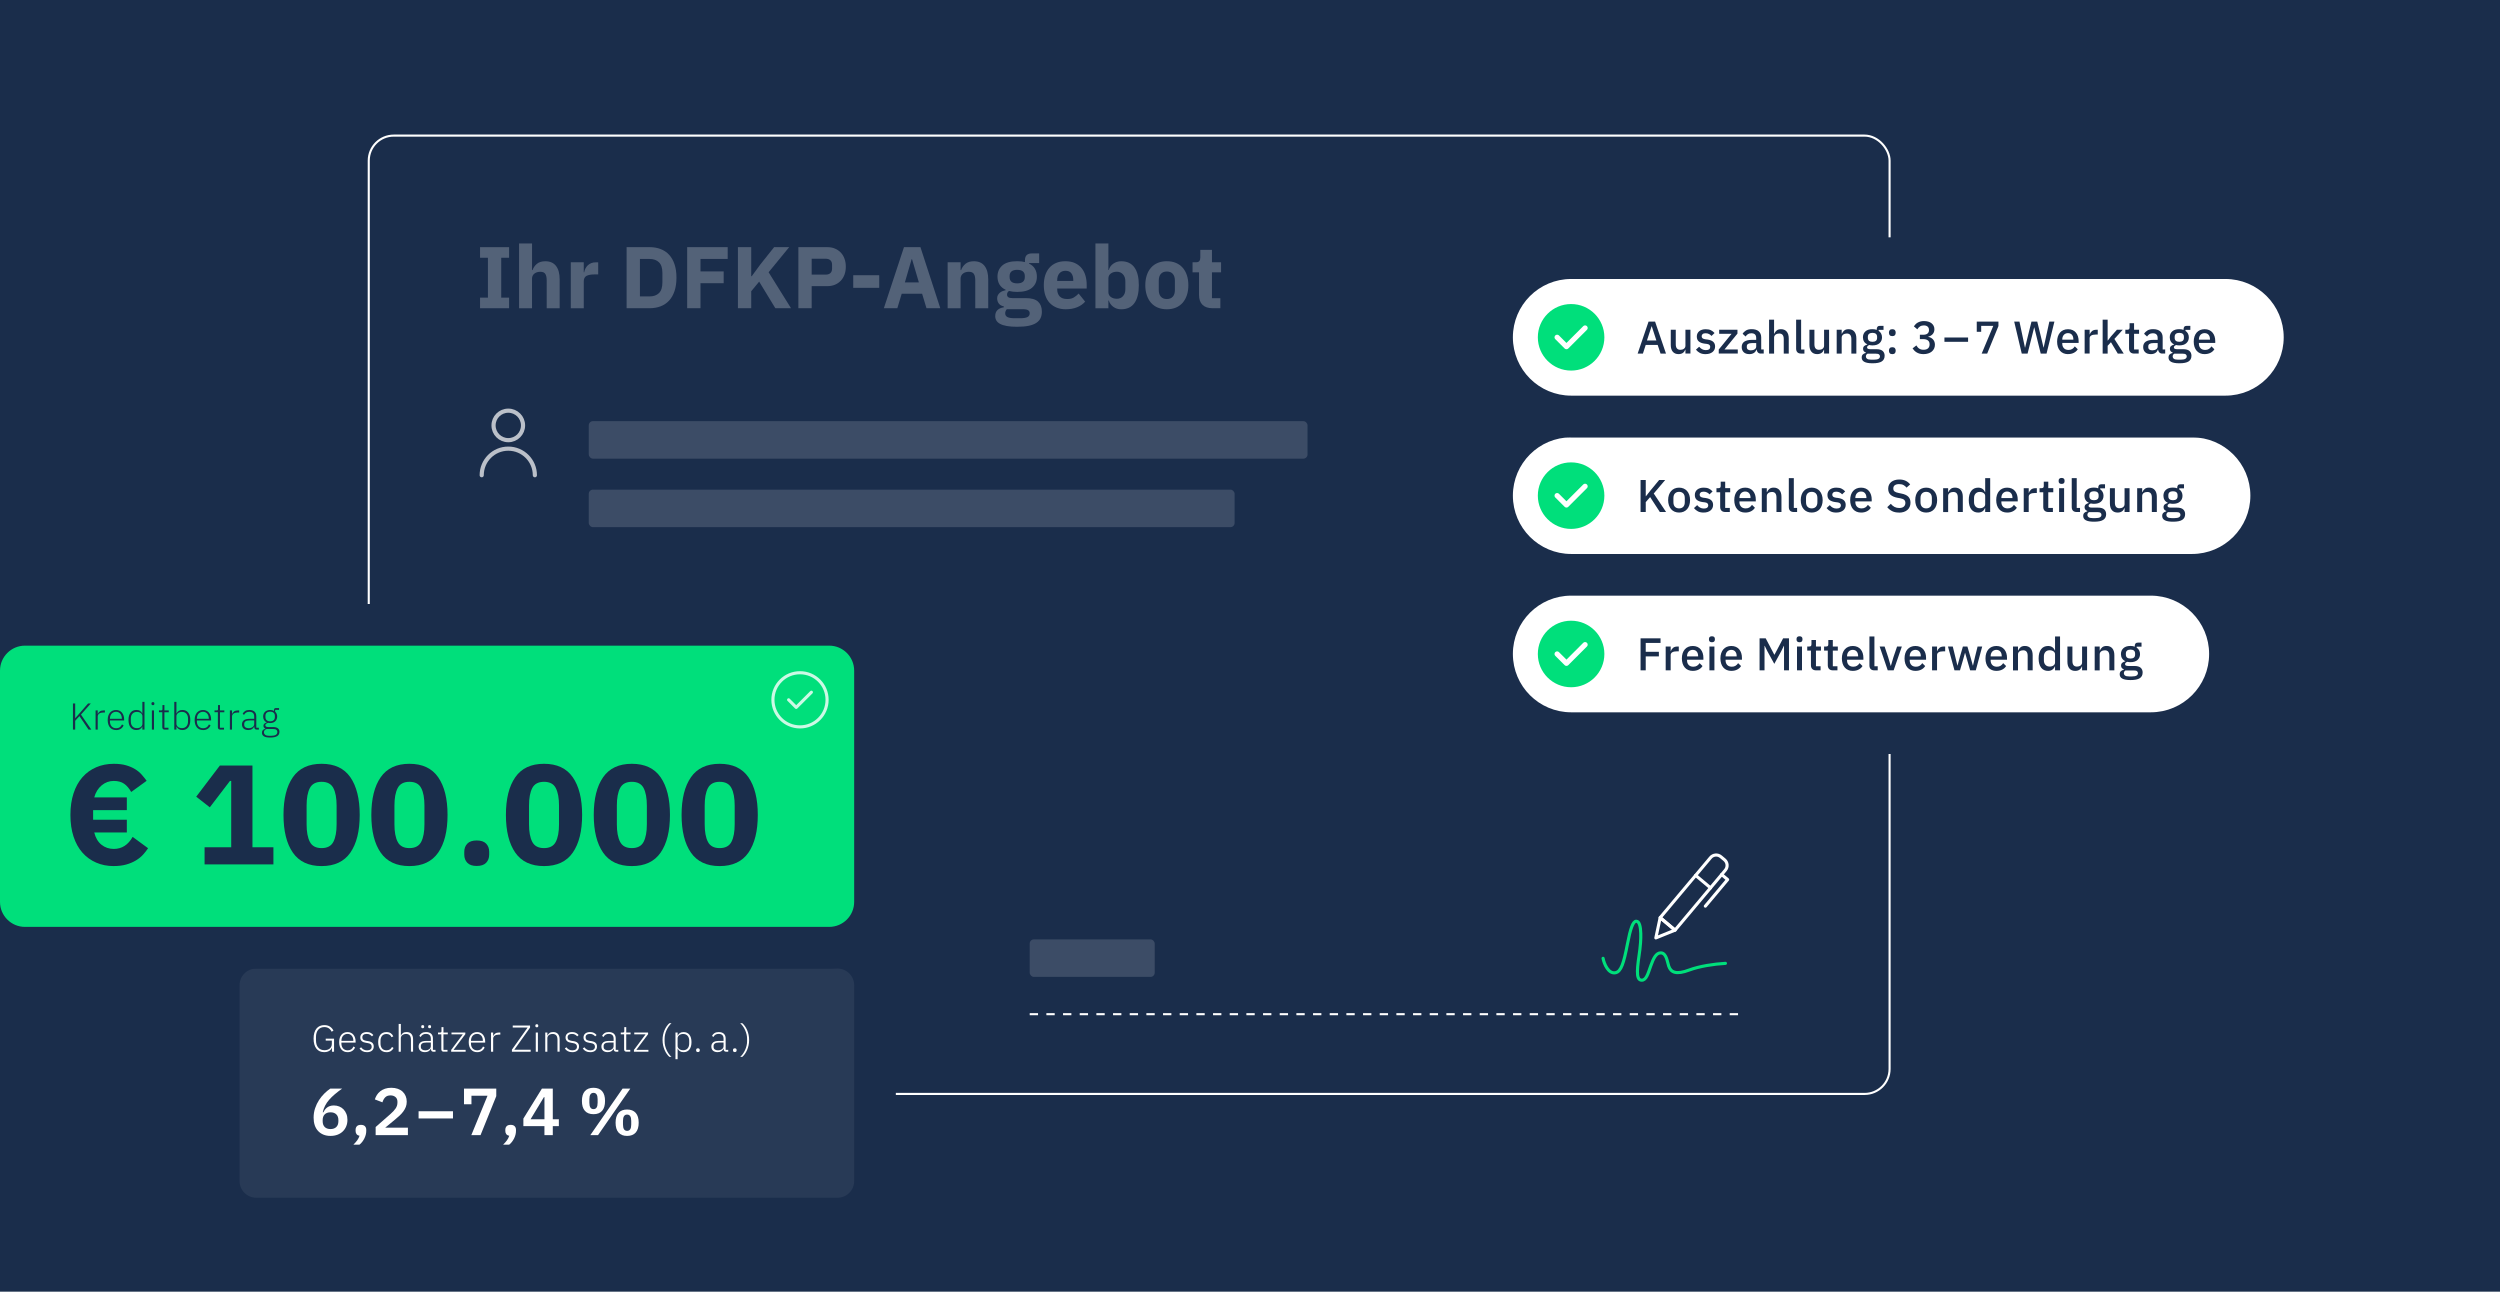 <?xml version="1.0" encoding="UTF-8"?> <svg xmlns="http://www.w3.org/2000/svg" viewBox="0 0 1200 620"><g id="Background"><rect width="1200" height="620" style="fill: #1a2d4b;"></rect></g><g id="Design"><rect x="177" y="65.09" width="730" height="460" rx="12" ry="12" style="fill: none; stroke: #fff; stroke-linecap: round; stroke-linejoin: round;"></rect><g><g><g><path d="M754.18,275.91c-20.95,0-38-17.05-38-38s17.05-38,38-38h298c20.95,0,38,17.05,38,38s-17.05,38-38,38h-298Z" style="fill: #fff;"></path><path d="M1052.18,209.91c15.46,0,28,12.54,28,28s-12.54,28-28,28h-298c-15.46,0-28-12.54-28-28s12.54-28,28-28h298M1052.18,189.91h-298c-26.47,0-48,21.53-48,48s21.53,48,48,48h298c26.47,0,48-21.53,48-48s-21.53-48-48-48h0Z" style="fill: #1a2d4b;"></path></g><g><path d="M792.07,238.59l-2.11,2.42v4.75h-2.49v-15.36h2.49v7.79h.09l2.2-2.79,4.13-4.99h2.9l-5.48,6.47,5.92,8.89h-2.99l-4.66-7.17Z" style="fill: #1a2d4b;"></path><path d="M805.97,246.03c-.79,0-1.51-.14-2.17-.42-.65-.28-1.21-.68-1.66-1.2s-.81-1.15-1.06-1.89c-.25-.74-.38-1.57-.38-2.47s.12-1.73.38-2.47c.25-.74.6-1.37,1.06-1.89s1.01-.92,1.66-1.2c.65-.28,1.38-.42,2.17-.42s1.51.14,2.17.42c.65.28,1.21.68,1.66,1.2.45.52.81,1.15,1.06,1.89.25.74.37,1.57.37,2.47s-.12,1.73-.37,2.47c-.25.74-.6,1.37-1.06,1.89-.46.52-1.01.92-1.66,1.2-.65.28-1.38.42-2.17.42ZM805.97,244.03c.82,0,1.48-.25,1.98-.75.5-.5.75-1.26.75-2.26v-1.93c0-1.01-.25-1.76-.75-2.26-.5-.5-1.16-.75-1.98-.75s-1.48.25-1.98.75c-.5.5-.75,1.26-.75,2.26v1.93c0,1.01.25,1.76.75,2.26.5.5,1.16.75,1.98.75Z" style="fill: #1a2d4b;"></path><path d="M817.74,246.03c-1.09,0-2-.19-2.73-.57-.73-.38-1.37-.91-1.91-1.58l1.54-1.41c.42.51.9.91,1.42,1.2.52.29,1.12.43,1.81.43s1.23-.14,1.57-.41c.34-.27.52-.65.52-1.13,0-.37-.12-.68-.36-.93-.24-.26-.66-.42-1.26-.5l-1.06-.13c-1.17-.15-2.09-.49-2.76-1.02-.67-.54-1-1.33-1-2.39,0-.56.1-1.05.31-1.49.21-.43.49-.8.87-1.1s.82-.53,1.34-.69c.52-.16,1.1-.24,1.73-.24,1.03,0,1.87.16,2.52.48.65.32,1.23.77,1.75,1.34l-1.47,1.41c-.29-.35-.68-.66-1.16-.91s-1.02-.38-1.64-.38c-.66,0-1.15.13-1.46.4-.32.26-.47.61-.47,1.03s.14.77.42.99c.28.22.73.38,1.34.48l1.06.13c1.26.19,2.18.56,2.76,1.11.58.55.87,1.29.87,2.21,0,.56-.11,1.06-.32,1.51-.21.45-.52.83-.91,1.15-.4.32-.87.57-1.43.75s-1.18.26-1.87.26Z" style="fill: #1a2d4b;"></path><path d="M828.21,245.77c-.84,0-1.47-.22-1.89-.65-.43-.43-.64-1.04-.64-1.84v-7h-1.78v-1.96h.97c.4,0,.67-.09.83-.26.15-.18.23-.46.23-.86v-2h2.16v3.12h2.4v1.96h-2.4v7.52h2.22v1.96h-2.09Z" style="fill: #1a2d4b;"></path><path d="M837.7,246.03c-.82,0-1.55-.14-2.2-.42-.65-.28-1.2-.68-1.65-1.2-.46-.52-.8-1.15-1.04-1.89-.24-.74-.36-1.57-.36-2.47s.12-1.73.36-2.47c.24-.74.59-1.37,1.04-1.89.45-.52,1-.92,1.65-1.2.65-.28,1.38-.42,2.2-.42s1.57.15,2.21.44c.64.29,1.17.7,1.59,1.22s.75,1.13.96,1.82.32,1.43.32,2.22v.9h-7.85v.37c0,.88.26,1.59.78,2.15.52.56,1.26.84,2.23.84.7,0,1.3-.15,1.78-.46.48-.31.89-.72,1.23-1.25l1.41,1.39c-.43.71-1.04,1.27-1.85,1.69-.81.42-1.75.63-2.82.63ZM837.7,235.93c-.41,0-.79.07-1.13.22-.35.15-.64.35-.88.62-.24.26-.43.58-.56.95-.13.37-.2.77-.2,1.21v.15h5.32v-.22c0-.88-.23-1.59-.68-2.12-.46-.54-1.08-.8-1.87-.8Z" style="fill: #1a2d4b;"></path><path d="M845.66,245.77v-11.44h2.4v1.89h.11c.25-.62.63-1.13,1.13-1.54.51-.41,1.2-.62,2.08-.62,1.17,0,2.09.39,2.74,1.16.65.77.98,1.87.98,3.29v7.26h-2.4v-6.95c0-1.79-.72-2.68-2.16-2.68-.31,0-.61.04-.91.12-.3.08-.57.2-.8.36-.23.16-.42.37-.56.62-.14.25-.21.54-.21.88v7.66h-2.4Z" style="fill: #1a2d4b;"></path><path d="M861.08,245.77c-.82,0-1.43-.21-1.84-.63-.4-.42-.61-1-.61-1.75v-13.9h2.4v14.32h1.58v1.96h-1.54Z" style="fill: #1a2d4b;"></path><path d="M869.62,246.03c-.79,0-1.52-.14-2.17-.42-.65-.28-1.21-.68-1.66-1.2-.46-.52-.81-1.15-1.06-1.89-.25-.74-.37-1.57-.37-2.47s.12-1.73.37-2.47c.25-.74.6-1.37,1.06-1.89.45-.52,1.01-.92,1.66-1.2.65-.28,1.38-.42,2.17-.42s1.51.14,2.17.42c.65.28,1.21.68,1.66,1.2.45.52.81,1.15,1.05,1.89.25.74.38,1.57.38,2.47s-.12,1.73-.38,2.47c-.25.74-.6,1.37-1.05,1.89-.46.52-1.01.92-1.66,1.2-.65.28-1.38.42-2.17.42ZM869.62,244.03c.82,0,1.48-.25,1.98-.75.5-.5.75-1.26.75-2.26v-1.93c0-1.01-.25-1.76-.75-2.26-.5-.5-1.16-.75-1.98-.75s-1.48.25-1.98.75c-.5.5-.75,1.26-.75,2.26v1.93c0,1.01.25,1.76.75,2.26.5.5,1.16.75,1.98.75Z" style="fill: #1a2d4b;"></path><path d="M881.39,246.03c-1.09,0-2-.19-2.73-.57-.73-.38-1.37-.91-1.91-1.58l1.54-1.41c.42.51.9.91,1.42,1.2.52.29,1.13.43,1.82.43s1.23-.14,1.57-.41c.34-.27.52-.65.52-1.13,0-.37-.12-.68-.36-.93-.24-.26-.66-.42-1.27-.5l-1.06-.13c-1.17-.15-2.09-.49-2.76-1.02-.67-.54-1-1.33-1-2.39,0-.56.1-1.05.31-1.49s.49-.8.87-1.1c.37-.3.82-.53,1.34-.69.52-.16,1.1-.24,1.73-.24,1.03,0,1.87.16,2.52.48s1.24.77,1.75,1.34l-1.47,1.41c-.29-.35-.68-.66-1.16-.91s-1.02-.38-1.64-.38c-.66,0-1.15.13-1.46.4-.32.26-.47.61-.47,1.03s.14.77.42.99c.28.22.73.38,1.34.48l1.06.13c1.26.19,2.18.56,2.76,1.11.58.55.87,1.29.87,2.21,0,.56-.11,1.06-.32,1.51s-.52.83-.91,1.15c-.4.32-.87.57-1.43.75-.56.18-1.18.26-1.87.26Z" style="fill: #1a2d4b;"></path><path d="M893.33,246.03c-.82,0-1.55-.14-2.2-.42-.65-.28-1.2-.68-1.65-1.2s-.8-1.15-1.04-1.89c-.24-.74-.36-1.57-.36-2.47s.12-1.73.36-2.47c.24-.74.59-1.37,1.04-1.89s1-.92,1.65-1.2c.64-.28,1.38-.42,2.2-.42s1.57.15,2.21.44c.64.29,1.17.7,1.6,1.22.42.52.74,1.13.96,1.82.21.69.32,1.43.32,2.22v.9h-7.85v.37c0,.88.26,1.59.78,2.15.52.56,1.26.84,2.23.84.7,0,1.3-.15,1.78-.46.48-.31.89-.72,1.23-1.25l1.41,1.39c-.43.71-1.04,1.27-1.85,1.69-.81.42-1.75.63-2.82.63ZM893.33,235.93c-.41,0-.79.07-1.13.22s-.64.35-.88.62c-.24.26-.43.58-.56.95-.13.37-.2.77-.2,1.21v.15h5.32v-.22c0-.88-.23-1.59-.68-2.12-.46-.54-1.08-.8-1.87-.8Z" style="fill: #1a2d4b;"></path><path d="M911.48,246.03c-1.29,0-2.39-.24-3.29-.7-.9-.47-1.68-1.1-2.32-1.89l1.72-1.61c.54.66,1.14,1.16,1.79,1.5.65.34,1.4.51,2.23.51.98,0,1.72-.22,2.22-.66s.75-1.03.75-1.78c0-.6-.18-1.08-.53-1.43s-.98-.62-1.87-.79l-1.36-.24c-1.5-.28-2.62-.77-3.37-1.47s-1.12-1.67-1.12-2.9c0-.67.13-1.29.38-1.84.26-.55.62-1.01,1.08-1.39.46-.37,1.02-.66,1.68-.87s1.4-.31,2.22-.31c1.16,0,2.16.2,3.01.61.85.4,1.58.99,2.18,1.75l-1.74,1.54c-.4-.51-.88-.92-1.45-1.23-.57-.31-1.28-.46-2.13-.46s-1.56.18-2.05.53c-.48.35-.73.87-.73,1.54s.2,1.13.59,1.44c.4.32,1.01.55,1.85.72l1.36.29c1.54.29,2.67.79,3.38,1.5.71.7,1.07,1.67,1.07,2.9,0,.72-.12,1.37-.38,1.96-.25.59-.61,1.09-1.09,1.51s-1.06.74-1.75.97c-.69.23-1.47.34-2.35.34Z" style="fill: #1a2d4b;"></path><path d="M924.57,246.03c-.79,0-1.51-.14-2.17-.42-.65-.28-1.21-.68-1.66-1.2s-.81-1.15-1.06-1.89c-.25-.74-.37-1.57-.37-2.47s.12-1.73.37-2.47c.25-.74.6-1.37,1.06-1.89s1.01-.92,1.66-1.2c.65-.28,1.38-.42,2.17-.42s1.51.14,2.17.42c.65.28,1.21.68,1.66,1.2.45.52.81,1.15,1.06,1.89.25.74.37,1.57.37,2.47s-.12,1.73-.37,2.47c-.25.74-.6,1.37-1.06,1.89-.46.52-1.01.92-1.66,1.2-.65.28-1.38.42-2.17.42ZM924.57,244.03c.82,0,1.48-.25,1.98-.75.5-.5.75-1.26.75-2.26v-1.93c0-1.01-.25-1.76-.75-2.26-.5-.5-1.16-.75-1.98-.75s-1.48.25-1.98.75c-.5.5-.75,1.26-.75,2.26v1.93c0,1.01.25,1.76.75,2.26.5.5,1.16.75,1.98.75Z" style="fill: #1a2d4b;"></path><path d="M932.71,245.77v-11.44h2.4v1.89h.11c.25-.62.63-1.13,1.13-1.54.51-.41,1.2-.62,2.08-.62,1.17,0,2.09.39,2.74,1.16.65.77.98,1.87.98,3.29v7.26h-2.4v-6.95c0-1.79-.72-2.68-2.16-2.68-.31,0-.61.04-.91.12-.3.08-.57.2-.8.36-.23.16-.42.37-.56.62-.14.25-.21.54-.21.88v7.66h-2.4Z" style="fill: #1a2d4b;"></path><path d="M952.89,243.88h-.11c-.25.67-.66,1.2-1.22,1.58-.56.38-1.23.57-1.99.57-1.45,0-2.57-.52-3.37-1.57-.79-1.05-1.19-2.52-1.19-4.41s.4-3.36,1.19-4.41c.79-1.05,1.91-1.57,3.37-1.57.76,0,1.43.19,1.99.56s.97.91,1.22,1.59h.11v-6.73h2.4v16.28h-2.4v-1.89ZM950.29,243.96c.73,0,1.35-.18,1.85-.54s.75-.83.75-1.42v-3.92c0-.59-.25-1.06-.75-1.42s-1.11-.54-1.85-.54c-.84,0-1.5.27-2,.8-.5.54-.75,1.24-.75,2.12v1.98c0,.88.25,1.59.75,2.12.5.54,1.17.8,2,.8Z" style="fill: #1a2d4b;"></path><path d="M963.43,246.03c-.82,0-1.55-.14-2.2-.42-.64-.28-1.2-.68-1.65-1.2s-.8-1.15-1.04-1.89c-.24-.74-.36-1.57-.36-2.47s.12-1.73.36-2.47c.24-.74.59-1.37,1.04-1.89s1-.92,1.65-1.2c.65-.28,1.38-.42,2.2-.42s1.57.15,2.21.44c.64.29,1.17.7,1.59,1.22.43.52.75,1.13.96,1.82.21.69.32,1.43.32,2.22v.9h-7.85v.37c0,.88.26,1.59.78,2.15.52.56,1.27.84,2.23.84.7,0,1.3-.15,1.78-.46.48-.31.89-.72,1.23-1.25l1.41,1.39c-.43.71-1.04,1.27-1.85,1.69-.81.42-1.75.63-2.82.63ZM963.43,235.93c-.41,0-.79.07-1.13.22s-.64.35-.88.62c-.24.26-.43.58-.56.95-.13.37-.2.77-.2,1.21v.15h5.32v-.22c0-.88-.23-1.59-.68-2.12-.46-.54-1.08-.8-1.87-.8Z" style="fill: #1a2d4b;"></path><path d="M971.39,245.77v-11.44h2.4v2.2h.11c.16-.59.5-1.1,1.01-1.54.51-.44,1.22-.66,2.13-.66h.64v2.31h-.95c-.95,0-1.68.15-2.19.46-.51.31-.76.76-.76,1.36v7.3h-2.4Z" style="fill: #1a2d4b;"></path><path d="M983.29,245.77c-.84,0-1.47-.22-1.89-.65-.43-.43-.64-1.04-.64-1.84v-7h-1.78v-1.96h.97c.4,0,.67-.09.83-.26.15-.18.23-.46.23-.86v-2h2.16v3.12h2.4v1.96h-2.4v7.52h2.22v1.96h-2.09Z" style="fill: #1a2d4b;"></path><path d="M989.58,232.28c-.5,0-.86-.12-1.09-.35-.23-.23-.34-.54-.34-.9v-.37c0-.37.11-.67.34-.9s.59-.35,1.09-.35.86.12,1.08.35.33.54.33.9v.37c0,.37-.11.67-.33.9-.22.24-.58.35-1.08.35ZM988.37,234.33h2.4v11.44h-2.4v-11.44Z" style="fill: #1a2d4b;"></path><path d="M996.87,245.77c-.82,0-1.43-.21-1.84-.63-.4-.42-.6-1-.6-1.75v-13.9h2.4v14.32h1.58v1.96h-1.54Z" style="fill: #1a2d4b;"></path><path d="M1010.95,246.84c0,1.19-.46,2.08-1.37,2.68-.91.6-2.39.9-4.44.9-.94,0-1.73-.06-2.39-.19-.65-.12-1.19-.3-1.61-.54-.42-.24-.72-.52-.91-.86-.19-.34-.29-.73-.29-1.17,0-.63.17-1.12.52-1.47.34-.35.83-.59,1.44-.73v-.24c-.87-.28-1.3-.87-1.3-1.76,0-.59.2-1.04.59-1.35.4-.32.87-.54,1.43-.67v-.09c-.67-.32-1.19-.77-1.55-1.35-.36-.58-.54-1.26-.54-2.04,0-1.17.39-2.12,1.18-2.84.78-.72,1.91-1.08,3.38-1.08.81,0,1.5.12,2.07.35v-.31c0-.51.12-.91.36-1.2.24-.29.62-.43,1.13-.43h1.76v1.94h-2.33v.46c.51.34.91.77,1.19,1.31.28.54.42,1.13.42,1.79,0,1.16-.4,2.09-1.19,2.81-.79.71-1.92,1.07-3.39,1.07-.56,0-1.06-.06-1.5-.18-.29.1-.55.25-.77.43-.22.18-.33.42-.33.71,0,.31.14.53.42.66.28.13.67.2,1.19.2h2.82c1.41,0,2.43.28,3.06.85.63.57.95,1.34.95,2.32ZM1008.7,247.11c0-.4-.15-.71-.45-.95-.3-.24-.85-.35-1.64-.35h-3.87c-.53.31-.79.75-.79,1.32,0,.47.19.85.56,1.13s1.01.43,1.9.43h1.5c1.86,0,2.79-.53,2.79-1.58ZM1005.12,240.11c.7,0,1.25-.16,1.64-.47s.58-.8.58-1.46v-.44c0-.66-.19-1.15-.58-1.46-.39-.31-.94-.47-1.64-.47s-1.25.16-1.64.47c-.39.32-.58.8-.58,1.46v.44c0,.66.19,1.15.58,1.46s.93.47,1.64.47Z" style="fill: #1a2d4b;"></path><path d="M1019.79,243.88h-.09c-.1.28-.24.55-.41.81-.17.26-.38.5-.64.69-.26.2-.57.36-.92.47s-.77.18-1.24.18c-1.19,0-2.11-.38-2.76-1.14-.65-.76-.98-1.86-.98-3.28v-7.28h2.4v6.97c0,1.77.73,2.66,2.2,2.66.31,0,.61-.04.9-.12.29-.08.55-.2.78-.36.23-.16.41-.37.55-.62.14-.25.21-.54.21-.88v-7.66h2.4v11.44h-2.4v-1.89Z" style="fill: #1a2d4b;"></path><path d="M1025.84,245.77v-11.44h2.4v1.89h.11c.25-.62.63-1.13,1.13-1.54.51-.41,1.2-.62,2.08-.62,1.17,0,2.09.39,2.74,1.16.65.77.98,1.87.98,3.29v7.26h-2.4v-6.95c0-1.79-.72-2.68-2.16-2.68-.31,0-.61.04-.91.12-.3.08-.57.2-.8.36s-.42.37-.56.62c-.14.25-.21.54-.21.88v7.66h-2.4Z" style="fill: #1a2d4b;"></path><path d="M1048.85,246.84c0,1.19-.45,2.08-1.36,2.68-.91.6-2.39.9-4.44.9-.94,0-1.73-.06-2.39-.19-.65-.12-1.19-.3-1.61-.54-.42-.24-.72-.52-.91-.86-.19-.34-.29-.73-.29-1.17,0-.63.17-1.12.52-1.47.34-.35.82-.59,1.44-.73v-.24c-.87-.28-1.3-.87-1.3-1.76,0-.59.2-1.04.59-1.35.4-.32.87-.54,1.43-.67v-.09c-.67-.32-1.19-.77-1.55-1.35-.36-.58-.54-1.26-.54-2.04,0-1.17.39-2.12,1.18-2.84.78-.72,1.91-1.08,3.38-1.08.81,0,1.5.12,2.07.35v-.31c0-.51.12-.91.36-1.2.24-.29.62-.43,1.13-.43h1.76v1.94h-2.33v.46c.51.34.91.77,1.19,1.31.28.54.42,1.13.42,1.79,0,1.16-.4,2.09-1.19,2.81-.79.71-1.92,1.07-3.39,1.07-.56,0-1.06-.06-1.5-.18-.29.1-.55.25-.77.43-.22.18-.33.42-.33.71,0,.31.14.53.42.66.28.13.67.2,1.19.2h2.82c1.41,0,2.43.28,3.06.85.63.57.95,1.34.95,2.32ZM1046.61,247.11c0-.4-.15-.71-.45-.95-.3-.24-.85-.35-1.64-.35h-3.87c-.53.31-.79.75-.79,1.32,0,.47.19.85.56,1.13s1.01.43,1.9.43h1.5c1.86,0,2.79-.53,2.79-1.58ZM1043.02,240.11c.71,0,1.25-.16,1.64-.47.39-.32.58-.8.58-1.46v-.44c0-.66-.2-1.15-.58-1.46-.39-.31-.93-.47-1.64-.47s-1.25.16-1.64.47c-.39.32-.58.8-.58,1.46v.44c0,.66.19,1.15.58,1.46s.94.47,1.64.47Z" style="fill: #1a2d4b;"></path></g><g><circle cx="754.13" cy="237.91" r="15.97" style="fill: #00df7b;"></circle><polyline points="747.42 237.91 751.9 242.38 760.84 233.44" style="fill: none; stroke: #fff; stroke-linecap: round; stroke-linejoin: round; stroke-width: 2.5px;"></polyline></g></g><g><g><path d="M754.18,351.91c-20.95,0-38-17.05-38-38s17.05-38,38-38h278.2c20.95,0,38,17.05,38,38s-17.05,38-38,38h-278.2Z" style="fill: #fff;"></path><path d="M1032.38,285.91c15.46,0,28,12.54,28,28h0c0,15.46-12.54,28-28,28h-278.2c-15.46,0-28-12.54-28-28h0c0-15.46,12.54-28,28-28h278.2M1032.38,265.91h-278.2c-26.47,0-48,21.53-48,48s21.53,48,48,48h278.2c26.47,0,48-21.53,48-48s-21.53-48-48-48h0Z" style="fill: #1a2d4b;"></path></g><g><path d="M787.47,321.77v-15.36h9.59v2.2h-7.11v4.27h6.31v2.2h-6.31v6.69h-2.49Z" style="fill: #1a2d4b;"></path><path d="M799.53,321.77v-11.44h2.4v2.2h.11c.16-.59.5-1.1,1.01-1.54.51-.44,1.22-.66,2.13-.66h.64v2.31h-.95c-.95,0-1.68.15-2.19.46-.51.31-.76.76-.76,1.36v7.3h-2.4Z" style="fill: #1a2d4b;"></path><path d="M812.55,322.03c-.82,0-1.55-.14-2.2-.42-.65-.28-1.2-.68-1.65-1.2-.45-.52-.8-1.15-1.04-1.89-.24-.74-.36-1.56-.36-2.47s.12-1.73.36-2.47.59-1.37,1.04-1.89c.46-.52,1-.92,1.65-1.2.65-.28,1.38-.42,2.2-.42s1.57.15,2.21.44c.64.29,1.17.7,1.59,1.22.43.52.74,1.12.96,1.81s.32,1.43.32,2.22v.9h-7.85v.37c0,.87.26,1.59.78,2.15s1.27.84,2.23.84c.71,0,1.3-.15,1.78-.46.48-.31.89-.72,1.23-1.25l1.41,1.39c-.43.71-1.04,1.27-1.85,1.69-.81.42-1.75.63-2.82.63ZM812.55,311.93c-.41,0-.79.07-1.13.22-.34.15-.64.35-.88.62-.24.26-.43.58-.56.95-.13.37-.2.77-.2,1.21v.15h5.32v-.22c0-.88-.23-1.59-.68-2.12-.46-.54-1.08-.8-1.87-.8Z" style="fill: #1a2d4b;"></path><path d="M821.73,308.28c-.5,0-.86-.12-1.09-.35-.23-.23-.34-.54-.34-.9v-.37c0-.37.11-.67.34-.9.23-.23.59-.35,1.09-.35s.86.12,1.08.35c.22.23.33.54.33.9v.37c0,.37-.11.67-.33.9-.22.23-.58.35-1.08.35ZM820.52,310.33h2.4v11.44h-2.4v-11.44Z" style="fill: #1a2d4b;"></path><path d="M831.05,322.03c-.82,0-1.55-.14-2.2-.42-.65-.28-1.2-.68-1.65-1.2-.45-.52-.8-1.15-1.04-1.89-.24-.74-.36-1.56-.36-2.47s.12-1.73.36-2.47.59-1.37,1.04-1.89c.46-.52,1-.92,1.65-1.2.65-.28,1.38-.42,2.2-.42s1.57.15,2.21.44c.64.29,1.17.7,1.59,1.22.43.52.74,1.12.96,1.81s.32,1.43.32,2.22v.9h-7.85v.37c0,.87.26,1.59.78,2.15s1.27.84,2.23.84c.71,0,1.3-.15,1.78-.46.48-.31.89-.72,1.23-1.25l1.41,1.39c-.43.71-1.04,1.27-1.85,1.69-.81.42-1.75.63-2.82.63ZM831.05,311.93c-.41,0-.79.07-1.13.22-.34.15-.64.35-.88.62-.24.26-.43.58-.56.95-.13.37-.2.77-.2,1.21v.15h5.32v-.22c0-.88-.23-1.59-.68-2.12-.46-.54-1.08-.8-1.87-.8Z" style="fill: #1a2d4b;"></path><path d="M856.35,310.02h-.11l-1.21,2.49-3.37,6.14-3.37-6.14-1.21-2.49h-.11v11.75h-2.38v-15.36h2.95l4.11,7.81h.13l4.11-7.81h2.82v15.36h-2.38v-11.75Z" style="fill: #1a2d4b;"></path><path d="M863.77,308.28c-.5,0-.86-.12-1.09-.35-.23-.23-.34-.54-.34-.9v-.37c0-.37.11-.67.34-.9.23-.23.59-.35,1.09-.35s.86.12,1.08.35c.22.23.33.54.33.9v.37c0,.37-.11.67-.33.9-.22.23-.58.35-1.08.35ZM862.56,310.33h2.4v11.44h-2.4v-11.44Z" style="fill: #1a2d4b;"></path><path d="M871.78,321.77c-.84,0-1.47-.22-1.89-.65-.43-.43-.64-1.04-.64-1.84v-7h-1.78v-1.96h.97c.4,0,.67-.09.83-.26.15-.18.23-.46.23-.86v-2h2.16v3.12h2.4v1.96h-2.4v7.52h2.22v1.96h-2.09Z" style="fill: #1a2d4b;"></path><path d="M879.87,321.77c-.84,0-1.47-.22-1.89-.65-.43-.43-.64-1.04-.64-1.84v-7h-1.78v-1.96h.97c.4,0,.67-.09.83-.26.15-.18.23-.46.23-.86v-2h2.16v3.12h2.4v1.96h-2.4v7.52h2.22v1.96h-2.09Z" style="fill: #1a2d4b;"></path><path d="M889.35,322.03c-.82,0-1.55-.14-2.2-.42-.65-.28-1.2-.68-1.65-1.2-.46-.52-.8-1.15-1.04-1.89-.24-.74-.36-1.56-.36-2.47s.12-1.73.36-2.47c.24-.74.59-1.37,1.04-1.89.45-.52,1-.92,1.65-1.2.65-.28,1.38-.42,2.2-.42s1.57.15,2.21.44c.64.29,1.17.7,1.59,1.22.42.52.75,1.12.96,1.81s.32,1.43.32,2.22v.9h-7.85v.37c0,.87.26,1.59.78,2.15s1.26.84,2.23.84c.7,0,1.3-.15,1.78-.46.48-.31.89-.72,1.23-1.25l1.41,1.39c-.43.71-1.04,1.27-1.85,1.69-.81.42-1.75.63-2.82.63ZM889.35,311.93c-.41,0-.79.07-1.13.22-.35.15-.64.35-.88.62-.24.26-.43.58-.56.95-.13.37-.2.77-.2,1.21v.15h5.32v-.22c0-.88-.23-1.59-.68-2.12-.46-.54-1.08-.8-1.87-.8Z" style="fill: #1a2d4b;"></path><path d="M899.76,321.77c-.82,0-1.43-.21-1.84-.63-.4-.42-.6-1-.6-1.75v-13.9h2.4v14.32h1.58v1.96h-1.54Z" style="fill: #1a2d4b;"></path><path d="M906.12,321.77l-3.89-11.44h2.38l1.74,5.21,1.17,4h.13l1.17-4,1.78-5.21h2.29l-3.94,11.44h-2.82Z" style="fill: #1a2d4b;"></path><path d="M919.43,322.03c-.82,0-1.55-.14-2.2-.42-.64-.28-1.2-.68-1.65-1.2-.45-.52-.8-1.15-1.04-1.89-.24-.74-.36-1.56-.36-2.47s.12-1.73.36-2.47c.24-.74.59-1.37,1.04-1.89.45-.52,1-.92,1.65-1.2.65-.28,1.38-.42,2.2-.42s1.57.15,2.21.44c.64.29,1.17.7,1.59,1.22.43.52.75,1.12.96,1.81.21.69.32,1.43.32,2.22v.9h-7.85v.37c0,.87.26,1.59.78,2.15.52.56,1.27.84,2.23.84.7,0,1.3-.15,1.78-.46.48-.31.89-.72,1.23-1.25l1.41,1.39c-.43.71-1.04,1.27-1.85,1.69-.81.42-1.75.63-2.82.63ZM919.43,311.93c-.41,0-.79.07-1.13.22s-.64.35-.88.62c-.24.26-.43.58-.56.95-.13.37-.2.77-.2,1.21v.15h5.32v-.22c0-.88-.23-1.59-.68-2.12s-1.08-.8-1.87-.8Z" style="fill: #1a2d4b;"></path><path d="M927.39,321.77v-11.44h2.4v2.2h.11c.16-.59.5-1.1,1.01-1.54s1.22-.66,2.13-.66h.64v2.31h-.95c-.95,0-1.68.15-2.19.46-.51.31-.76.76-.76,1.36v7.3h-2.4Z" style="fill: #1a2d4b;"></path><path d="M935,310.33h2.33l1.17,4.8,1.04,4.33h.07l1.19-4.33,1.39-4.8h2.16l1.41,4.8,1.21,4.33h.07l1.01-4.33,1.19-4.8h2.22l-3.08,11.44h-2.71l-1.5-5.21-.92-3.21h-.04l-.9,3.21-1.52,5.21h-2.64l-3.12-11.44Z" style="fill: #1a2d4b;"></path><path d="M958.28,322.03c-.82,0-1.55-.14-2.2-.42-.65-.28-1.2-.68-1.65-1.2-.46-.52-.8-1.15-1.04-1.89-.24-.74-.36-1.56-.36-2.47s.12-1.73.36-2.47c.24-.74.59-1.37,1.04-1.89.45-.52,1-.92,1.65-1.2.65-.28,1.38-.42,2.2-.42s1.57.15,2.21.44c.64.29,1.17.7,1.59,1.22.42.52.75,1.12.96,1.81s.32,1.43.32,2.22v.9h-7.85v.37c0,.87.26,1.59.78,2.15s1.26.84,2.23.84c.7,0,1.3-.15,1.78-.46.48-.31.89-.72,1.23-1.25l1.41,1.39c-.43.71-1.04,1.27-1.85,1.69-.81.42-1.75.63-2.82.63ZM958.28,311.93c-.41,0-.79.07-1.13.22-.35.15-.64.35-.88.62-.24.26-.43.58-.56.95-.13.37-.2.77-.2,1.21v.15h5.32v-.22c0-.88-.23-1.59-.68-2.12-.46-.54-1.08-.8-1.87-.8Z" style="fill: #1a2d4b;"></path><path d="M966.24,321.77v-11.44h2.4v1.89h.11c.25-.62.63-1.13,1.13-1.54s1.2-.62,2.08-.62c1.17,0,2.09.39,2.74,1.16.65.77.98,1.87.98,3.29v7.26h-2.4v-6.95c0-1.79-.72-2.68-2.16-2.68-.31,0-.61.04-.91.12-.3.08-.57.2-.8.36-.23.16-.42.37-.56.62-.14.25-.21.54-.21.88v7.66h-2.4Z" style="fill: #1a2d4b;"></path><path d="M986.42,319.88h-.11c-.25.67-.66,1.2-1.22,1.58s-1.23.57-1.99.57c-1.45,0-2.57-.52-3.37-1.57-.79-1.05-1.19-2.52-1.19-4.41s.4-3.36,1.19-4.41c.79-1.05,1.91-1.57,3.37-1.57.76,0,1.43.19,1.99.56s.97.91,1.22,1.59h.11v-6.73h2.4v16.28h-2.4v-1.89ZM983.82,319.96c.73,0,1.35-.18,1.85-.54s.75-.83.75-1.42v-3.92c0-.59-.25-1.06-.75-1.42s-1.11-.54-1.85-.54c-.84,0-1.5.27-2,.8-.5.54-.75,1.24-.75,2.12v1.98c0,.88.25,1.59.75,2.12.5.54,1.17.8,2,.8Z" style="fill: #1a2d4b;"></path><path d="M999.4,319.88h-.09c-.1.28-.24.55-.41.81s-.38.49-.64.69c-.26.2-.56.36-.92.47s-.77.18-1.24.18c-1.19,0-2.11-.38-2.76-1.14-.65-.76-.98-1.86-.98-3.28v-7.28h2.4v6.97c0,1.78.73,2.66,2.2,2.66.31,0,.61-.04.9-.12.29-.08.55-.2.78-.36.23-.16.41-.37.55-.62.14-.25.21-.54.21-.88v-7.66h2.4v11.44h-2.4v-1.89Z" style="fill: #1a2d4b;"></path><path d="M1005.45,321.77v-11.44h2.4v1.89h.11c.25-.62.63-1.13,1.13-1.54s1.2-.62,2.08-.62c1.17,0,2.09.39,2.74,1.16.65.77.98,1.87.98,3.29v7.26h-2.4v-6.95c0-1.79-.72-2.68-2.16-2.68-.31,0-.61.04-.91.12-.3.08-.57.2-.8.36-.23.16-.42.37-.56.62-.14.25-.21.54-.21.88v7.66h-2.4Z" style="fill: #1a2d4b;"></path><path d="M1028.46,322.85c0,1.19-.45,2.08-1.36,2.68-.91.6-2.39.9-4.44.9-.94,0-1.73-.06-2.39-.19-.65-.12-1.19-.3-1.61-.54-.42-.23-.72-.52-.91-.86-.19-.34-.29-.73-.29-1.17,0-.63.17-1.12.52-1.47.34-.35.83-.59,1.44-.73v-.24c-.87-.28-1.3-.87-1.3-1.76,0-.59.2-1.04.59-1.35s.87-.54,1.43-.67v-.09c-.68-.32-1.19-.77-1.55-1.35-.36-.58-.54-1.26-.54-2.04,0-1.17.39-2.12,1.18-2.84.79-.72,1.91-1.08,3.38-1.08.81,0,1.5.12,2.07.35v-.31c0-.51.12-.91.36-1.2.24-.29.62-.43,1.13-.43h1.76v1.94h-2.33v.46c.51.34.91.77,1.19,1.31.28.54.42,1.13.42,1.79,0,1.16-.4,2.09-1.19,2.81-.79.71-1.92,1.07-3.39,1.07-.56,0-1.06-.06-1.5-.18-.29.1-.55.25-.77.43-.22.18-.33.42-.33.71,0,.31.14.53.42.66.28.13.67.2,1.19.2h2.82c1.41,0,2.43.28,3.06.85.63.57.95,1.34.95,2.32ZM1026.21,323.11c0-.4-.15-.71-.45-.95-.3-.24-.85-.35-1.64-.35h-3.87c-.53.31-.79.75-.79,1.32,0,.47.19.85.56,1.13.37.29,1.01.43,1.9.43h1.5c1.86,0,2.79-.53,2.79-1.58ZM1022.63,316.11c.7,0,1.25-.16,1.64-.47.39-.32.58-.8.58-1.46v-.44c0-.66-.19-1.15-.58-1.46-.39-.31-.94-.47-1.64-.47s-1.25.16-1.64.47c-.39.32-.58.8-.58,1.46v.44c0,.66.19,1.15.58,1.46.39.31.94.47,1.64.47Z" style="fill: #1a2d4b;"></path></g><g><circle cx="754.13" cy="313.91" r="15.97" style="fill: #00df7b;"></circle><polyline points="747.42 313.91 751.9 318.38 760.84 309.44" style="fill: none; stroke: #fff; stroke-linecap: round; stroke-linejoin: round; stroke-width: 2.5px;"></polyline></g></g><g><g><path d="M754.18,199.91c-20.95,0-38-17.05-38-38s17.05-38,38-38h314c20.95,0,38,17.05,38,38s-17.05,38-38,38h-314Z" style="fill: #fff;"></path><path d="M1068.18,133.91c15.46,0,28,12.54,28,28s-12.54,28-28,28h-314c-15.46,0-28-12.54-28-28s12.54-28,28-28h314M1068.18,113.91h-314c-26.47,0-48,21.53-48,48s21.53,48,48,48h314c26.47,0,48-21.53,48-48s-21.53-48-48-48h0Z" style="fill: #1a2d4b;"></path></g><g><path d="M797.06,169.72l-1.38-4.16h-5.74l-1.34,4.16h-2.53l5.24-15.36h3.12l5.24,15.36h-2.6ZM792.86,156.65h-.11l-2.22,6.78h4.53l-2.2-6.78Z" style="fill: #1a2d4b;"></path><path d="M809.01,167.83h-.09c-.1.28-.24.55-.41.81-.17.26-.38.5-.64.69-.26.2-.57.36-.92.47s-.77.18-1.24.18c-1.19,0-2.11-.38-2.76-1.14s-.98-1.86-.98-3.28v-7.28h2.4v6.97c0,1.77.73,2.66,2.2,2.66.31,0,.61-.04.9-.12s.55-.2.78-.36c.23-.16.41-.37.55-.62s.21-.54.21-.88v-7.66h2.4v11.44h-2.4v-1.89Z" style="fill: #1a2d4b;"></path><path d="M818.69,169.99c-1.09,0-2-.19-2.73-.57-.73-.38-1.37-.91-1.91-1.58l1.54-1.41c.43.51.9.91,1.42,1.2.52.29,1.12.43,1.81.43s1.23-.14,1.57-.41c.35-.27.52-.65.52-1.13,0-.37-.12-.68-.36-.94-.24-.26-.66-.42-1.26-.5l-1.06-.13c-1.17-.15-2.09-.49-2.76-1.02-.67-.54-1-1.33-1-2.39,0-.56.1-1.05.31-1.48.21-.43.5-.8.87-1.1.38-.3.82-.53,1.34-.69.52-.16,1.1-.24,1.73-.24,1.03,0,1.87.16,2.52.48.65.32,1.24.77,1.75,1.34l-1.47,1.41c-.29-.35-.68-.66-1.15-.91s-1.02-.39-1.64-.39c-.66,0-1.15.13-1.46.4s-.47.61-.47,1.03.14.77.42.99c.28.22.73.38,1.34.48l1.06.13c1.26.19,2.18.56,2.76,1.11.58.55.87,1.29.87,2.21,0,.56-.11,1.06-.32,1.51-.21.45-.52.83-.91,1.15-.4.32-.87.57-1.43.75-.56.18-1.18.26-1.87.26Z" style="fill: #1a2d4b;"></path><path d="M825,169.72v-1.94l6.14-7.55h-5.94v-1.96h8.78v1.85l-6.23,7.63h6.38v1.96h-9.13Z" style="fill: #1a2d4b;"></path><path d="M845.24,169.72c-.63,0-1.11-.18-1.45-.54-.34-.36-.54-.82-.62-1.38h-.11c-.22.72-.62,1.26-1.21,1.63-.59.37-1.3.55-2.13.55-1.19,0-2.1-.31-2.74-.92-.64-.62-.96-1.44-.96-2.49,0-1.14.42-2,1.24-2.57.83-.57,2.04-.86,3.64-.86h2.07v-.97c0-.7-.19-1.25-.57-1.63s-.97-.57-1.78-.57c-.68,0-1.22.15-1.65.44-.43.29-.79.67-1.08,1.12l-1.43-1.3c.38-.65.92-1.18,1.61-1.6s1.59-.63,2.71-.63c1.48,0,2.62.34,3.41,1.03s1.19,1.68,1.19,2.97v5.74h1.21v1.96h-1.34ZM840.4,168.16c.75,0,1.36-.17,1.85-.5.48-.33.73-.77.73-1.33v-1.65h-2.02c-1.66,0-2.49.51-2.49,1.54v.4c0,.51.17.9.52,1.16.34.26.82.38,1.42.38Z" style="fill: #1a2d4b;"></path><path d="M849.16,153.44h2.4v6.73h.11c.25-.62.63-1.13,1.13-1.54s1.2-.62,2.08-.62c1.17,0,2.09.39,2.74,1.16s.98,1.87.98,3.29v7.26h-2.4v-6.97c0-1.77-.72-2.66-2.16-2.66-.31,0-.61.04-.91.12-.3.08-.57.2-.8.36-.23.16-.42.37-.56.62-.14.25-.21.54-.21.86v7.68h-2.4v-16.28Z" style="fill: #1a2d4b;"></path><path d="M864.58,169.72c-.82,0-1.43-.21-1.84-.63-.4-.42-.6-1-.6-1.75v-13.9h2.4v14.32h1.58v1.96h-1.54Z" style="fill: #1a2d4b;"></path><path d="M875.56,167.83h-.09c-.1.28-.24.55-.41.81-.17.26-.38.5-.64.69-.26.2-.57.36-.92.47s-.77.18-1.24.18c-1.19,0-2.11-.38-2.76-1.14s-.98-1.86-.98-3.28v-7.28h2.4v6.97c0,1.77.73,2.66,2.2,2.66.31,0,.61-.04.9-.12s.55-.2.78-.36c.23-.16.41-.37.55-.62s.21-.54.21-.88v-7.66h2.4v11.44h-2.4v-1.89Z" style="fill: #1a2d4b;"></path><path d="M881.61,169.72v-11.44h2.4v1.89h.11c.25-.62.63-1.13,1.13-1.54s1.2-.62,2.08-.62c1.17,0,2.09.39,2.74,1.16s.98,1.87.98,3.29v7.26h-2.4v-6.95c0-1.79-.72-2.68-2.16-2.68-.31,0-.61.04-.91.12-.3.08-.57.2-.8.36-.23.16-.42.37-.56.62-.14.25-.21.54-.21.88v7.66h-2.4Z" style="fill: #1a2d4b;"></path><path d="M904.62,170.8c0,1.19-.46,2.08-1.36,2.68-.91.6-2.39.9-4.44.9-.94,0-1.73-.06-2.39-.19-.65-.12-1.19-.3-1.61-.54-.42-.23-.72-.52-.91-.86-.19-.34-.29-.73-.29-1.17,0-.63.17-1.12.52-1.47.34-.35.82-.59,1.44-.73v-.24c-.87-.28-1.3-.87-1.3-1.76,0-.59.2-1.04.59-1.35.4-.31.87-.54,1.43-.67v-.09c-.67-.32-1.19-.77-1.55-1.35-.36-.58-.54-1.26-.54-2.04,0-1.17.39-2.12,1.18-2.84.78-.72,1.91-1.08,3.38-1.08.81,0,1.5.12,2.07.35v-.31c0-.51.12-.91.36-1.2.24-.29.62-.43,1.13-.43h1.76v1.94h-2.33v.46c.51.34.91.77,1.19,1.31.28.54.42,1.13.42,1.79,0,1.16-.4,2.09-1.19,2.81-.79.71-1.92,1.07-3.39,1.07-.56,0-1.06-.06-1.5-.18-.29.1-.55.25-.77.43-.22.18-.33.42-.33.71,0,.31.14.53.42.66.28.13.67.2,1.19.2h2.82c1.41,0,2.43.28,3.06.85.63.56.95,1.34.95,2.32ZM902.38,171.06c0-.4-.15-.71-.45-.95-.3-.23-.85-.35-1.64-.35h-3.87c-.53.31-.79.75-.79,1.32,0,.47.19.85.56,1.13.38.29,1.01.43,1.9.43h1.5c1.86,0,2.79-.53,2.79-1.58ZM898.79,164.07c.7,0,1.25-.16,1.64-.47s.58-.8.58-1.46v-.44c0-.66-.2-1.15-.58-1.46-.39-.31-.93-.47-1.64-.47s-1.25.16-1.64.47c-.39.32-.58.8-.58,1.46v.44c0,.66.2,1.15.58,1.46s.93.47,1.64.47Z" style="fill: #1a2d4b;"></path><path d="M908.31,161.34c-.54,0-.95-.14-1.21-.43-.26-.29-.4-.64-.4-1.07v-.33c0-.43.13-.78.4-1.07.26-.29.67-.43,1.21-.43s.95.14,1.21.43c.26.29.4.64.4,1.07v.33c0,.43-.13.78-.4,1.07-.26.29-.67.43-1.21.43ZM908.31,169.99c-.54,0-.95-.14-1.21-.43-.26-.29-.4-.64-.4-1.07v-.33c0-.43.13-.78.4-1.07.26-.29.67-.43,1.21-.43s.95.14,1.21.43c.26.29.4.64.4,1.07v.33c0,.43-.13.78-.4,1.07-.26.29-.67.43-1.21.43Z" style="fill: #1a2d4b;"></path><path d="M923.12,160.68c.95,0,1.66-.2,2.11-.6s.68-.92.68-1.55v-.15c0-.7-.22-1.24-.66-1.62-.44-.37-1.03-.56-1.78-.56s-1.36.16-1.87.49c-.51.33-.95.79-1.3,1.38l-1.65-1.43c.23-.34.5-.66.79-.97s.64-.58,1.03-.8.84-.41,1.34-.55c.5-.14,1.07-.21,1.72-.21.72,0,1.38.09,2,.26.62.18,1.14.44,1.58.78.44.35.78.76,1.03,1.25s.37,1.04.37,1.66c0,.48-.08.92-.23,1.32-.15.4-.37.74-.64,1.04-.27.3-.59.55-.95.74-.36.19-.74.33-1.13.42v.11c.44.09.85.23,1.24.43.39.2.73.46,1.02.77.29.32.52.69.69,1.12.17.43.25.93.25,1.48,0,.67-.13,1.29-.4,1.84-.26.55-.63,1.02-1.11,1.42s-1.05.7-1.73.91c-.67.21-1.42.32-2.24.32-.72,0-1.35-.08-1.89-.23-.54-.15-1.02-.36-1.44-.62-.42-.26-.78-.55-1.1-.88-.31-.33-.59-.67-.82-1.02l1.83-1.43c.19.31.39.59.6.85.21.26.45.48.73.66.27.18.58.33.92.43s.74.15,1.18.15c.94,0,1.66-.22,2.16-.67.5-.45.75-1.07.75-1.86v-.15c0-.79-.26-1.39-.79-1.8s-1.28-.62-2.24-.62h-1.63v-2.11h1.56Z" style="fill: #1a2d4b;"></path><path d="M933.33,164.07v-2.07h11.35v2.07h-11.35Z" style="fill: #1a2d4b;"></path><path d="M951.21,169.72l5.57-13.31h-5.81v2.84h-2.13v-4.88h10.41v2.16l-5.41,13.2h-2.62Z" style="fill: #1a2d4b;"></path><path d="M970.44,169.72l-3.63-15.36h2.53l1.56,7.39,1.08,5.1h.07l1.23-5.1,1.83-7.39h2.77l1.8,7.39,1.21,5.08h.07l1.12-5.08,1.61-7.39h2.44l-3.79,15.36h-2.79l-1.96-7.94-1.14-4.66h-.04l-1.17,4.66-2,7.94h-2.79Z" style="fill: #1a2d4b;"></path><path d="M992.66,169.99c-.82,0-1.55-.14-2.2-.42-.65-.28-1.2-.68-1.65-1.2-.46-.52-.8-1.15-1.04-1.89-.24-.74-.36-1.57-.36-2.48s.12-1.73.36-2.47c.24-.74.59-1.37,1.04-1.89.45-.52,1-.92,1.65-1.2.65-.28,1.38-.42,2.2-.42s1.57.15,2.21.44c.64.29,1.17.7,1.59,1.22s.75,1.13.96,1.81c.21.69.32,1.43.32,2.22v.9h-7.85v.37c0,.87.26,1.59.78,2.15s1.26.84,2.23.84c.7,0,1.3-.15,1.78-.46.48-.31.89-.72,1.23-1.25l1.41,1.39c-.43.71-1.04,1.27-1.85,1.69-.81.42-1.75.63-2.82.63ZM992.66,159.89c-.41,0-.79.07-1.13.22-.35.15-.64.35-.88.62-.24.26-.43.58-.56.95-.13.37-.2.77-.2,1.21v.15h5.32v-.22c0-.88-.23-1.59-.68-2.12-.46-.54-1.08-.8-1.87-.8Z" style="fill: #1a2d4b;"></path><path d="M1000.63,169.72v-11.44h2.4v2.2h.11c.16-.59.5-1.1,1.01-1.54.51-.44,1.22-.66,2.13-.66h.64v2.31h-.95c-.95,0-1.68.15-2.19.46s-.76.76-.76,1.36v7.3h-2.4Z" style="fill: #1a2d4b;"></path><path d="M1009.27,153.44h2.4v9.99h.11l1.58-2.05,2.75-3.1h2.79l-4,4.42,4.49,7.02h-2.86l-3.28-5.46-1.58,1.72v3.74h-2.4v-16.28Z" style="fill: #1a2d4b;"></path><path d="M1024.47,169.72c-.84,0-1.47-.22-1.89-.65-.43-.43-.64-1.04-.64-1.84v-7h-1.78v-1.96h.97c.4,0,.67-.09.83-.26.15-.18.23-.46.23-.86v-2h2.16v3.12h2.4v1.96h-2.4v7.52h2.22v1.96h-2.09Z" style="fill: #1a2d4b;"></path><path d="M1037.94,169.72c-.63,0-1.11-.18-1.45-.54-.34-.36-.54-.82-.62-1.38h-.11c-.22.72-.62,1.26-1.21,1.63-.59.37-1.3.55-2.13.55-1.19,0-2.1-.31-2.74-.92-.64-.62-.96-1.44-.96-2.49,0-1.14.42-2,1.24-2.57.83-.57,2.04-.86,3.64-.86h2.07v-.97c0-.7-.19-1.25-.57-1.63s-.97-.57-1.78-.57c-.68,0-1.22.15-1.65.44-.43.29-.79.67-1.08,1.12l-1.43-1.3c.38-.65.92-1.18,1.61-1.6s1.59-.63,2.71-.63c1.48,0,2.62.34,3.41,1.03s1.19,1.68,1.19,2.97v5.74h1.21v1.96h-1.34ZM1033.1,168.16c.75,0,1.36-.17,1.85-.5.48-.33.73-.77.73-1.33v-1.65h-2.02c-1.66,0-2.49.51-2.49,1.54v.4c0,.51.17.9.52,1.16.34.26.82.38,1.42.38Z" style="fill: #1a2d4b;"></path><path d="M1051.89,170.8c0,1.19-.45,2.08-1.36,2.68-.91.6-2.39.9-4.44.9-.94,0-1.73-.06-2.39-.19-.65-.12-1.19-.3-1.61-.54-.42-.23-.72-.52-.91-.86-.19-.34-.29-.73-.29-1.17,0-.63.17-1.12.52-1.47.34-.35.83-.59,1.44-.73v-.24c-.87-.28-1.3-.87-1.3-1.76,0-.59.2-1.04.59-1.35.4-.31.87-.54,1.43-.67v-.09c-.68-.32-1.19-.77-1.55-1.35-.36-.58-.54-1.26-.54-2.04,0-1.17.39-2.12,1.18-2.84.79-.72,1.91-1.08,3.38-1.08.81,0,1.5.12,2.07.35v-.31c0-.51.12-.91.36-1.2.24-.29.62-.43,1.13-.43h1.76v1.94h-2.33v.46c.51.34.91.77,1.19,1.31.28.54.42,1.13.42,1.79,0,1.16-.4,2.09-1.19,2.81-.79.71-1.92,1.07-3.39,1.07-.56,0-1.06-.06-1.5-.18-.29.1-.55.25-.77.43-.22.18-.33.42-.33.71,0,.31.14.53.42.66.28.13.67.2,1.19.2h2.82c1.41,0,2.43.28,3.06.85.63.56.95,1.34.95,2.32ZM1049.64,171.06c0-.4-.15-.71-.45-.95-.3-.23-.85-.35-1.64-.35h-3.87c-.53.31-.79.75-.79,1.32,0,.47.19.85.56,1.13.37.29,1.01.43,1.9.43h1.5c1.86,0,2.79-.53,2.79-1.58ZM1046.06,164.07c.7,0,1.25-.16,1.64-.47.39-.32.58-.8.58-1.46v-.44c0-.66-.19-1.15-.58-1.46-.39-.31-.94-.47-1.64-.47s-1.25.16-1.64.47c-.39.32-.58.8-.58,1.46v.44c0,.66.19,1.15.58,1.46s.94.47,1.64.47Z" style="fill: #1a2d4b;"></path><path d="M1058.24,169.99c-.82,0-1.55-.14-2.2-.42-.64-.28-1.2-.68-1.65-1.2-.45-.52-.8-1.15-1.04-1.89-.24-.74-.36-1.57-.36-2.48s.12-1.73.36-2.47c.24-.74.59-1.37,1.04-1.89s1-.92,1.65-1.2c.65-.28,1.38-.42,2.2-.42s1.57.15,2.21.44c.64.29,1.17.7,1.59,1.22.43.52.75,1.13.96,1.81.21.69.32,1.43.32,2.22v.9h-7.85v.37c0,.87.26,1.59.78,2.15.52.56,1.27.84,2.23.84.7,0,1.3-.15,1.78-.46.48-.31.89-.72,1.23-1.25l1.41,1.39c-.43.71-1.04,1.27-1.85,1.69-.81.42-1.75.63-2.82.63ZM1058.24,159.89c-.41,0-.79.07-1.13.22s-.64.35-.88.62-.43.58-.56.95c-.13.37-.2.77-.2,1.21v.15h5.32v-.22c0-.88-.23-1.59-.68-2.12-.46-.54-1.08-.8-1.87-.8Z" style="fill: #1a2d4b;"></path></g><g><circle cx="754.13" cy="161.91" r="15.97" style="fill: #00df7b;"></circle><polyline points="747.42 161.91 751.9 166.38 760.84 157.44" style="fill: none; stroke: #fff; stroke-linecap: round; stroke-linejoin: round; stroke-width: 2.5px;"></polyline></g></g></g><g style="opacity: .25;"><path d="M230.42,147.95v-5.08h3.78v-19.15h-3.78v-5.08h13.94v5.08h-3.78v19.15h3.78v5.08h-13.94Z" style="fill: #fff;"></path><path d="M249.16,116.87h6.22v12.77h.25c.39-1.15,1.08-2.14,2.06-2.98.98-.84,2.34-1.26,4.07-1.26,2.27,0,3.98.76,5.14,2.27,1.16,1.51,1.74,3.67,1.74,6.47v13.82h-6.22v-13.31c0-1.43-.22-2.48-.67-3.17-.45-.69-1.25-1.03-2.39-1.03-.5,0-.99.06-1.47.19-.48.13-.9.33-1.28.61-.38.28-.68.62-.9,1.03-.22.41-.34.88-.34,1.41v14.28h-6.22v-31.08Z" style="fill: #fff;"></path><path d="M273.98,147.95v-22.05h6.22v4.79h.21c.11-.62.31-1.21.59-1.78.28-.57.65-1.08,1.11-1.53.46-.45,1.01-.8,1.66-1.07.64-.27,1.4-.4,2.27-.4h1.09v5.8h-1.55c-1.82,0-3.17.24-4.05.71-.88.48-1.32,1.36-1.32,2.65v12.89h-6.22Z" style="fill: #fff;"></path><path d="M300.77,118.63h11.05c1.93,0,3.7.31,5.29.92,1.6.62,2.95,1.53,4.07,2.75,1.12,1.22,1.99,2.74,2.6,4.58.62,1.83.92,3.97.92,6.4s-.31,4.57-.92,6.41c-.62,1.83-1.48,3.36-2.6,4.58-1.12,1.22-2.48,2.14-4.07,2.75-1.6.62-3.36.92-5.29.92h-11.05v-29.32ZM311.82,142.28c1.9,0,3.4-.53,4.49-1.6,1.09-1.06,1.64-2.77,1.64-5.12v-4.54c0-2.35-.55-4.06-1.64-5.12-1.09-1.06-2.59-1.6-4.49-1.6h-4.66v17.98h4.66Z" style="fill: #fff;"></path><path d="M329.84,147.95v-29.32h19.45v5.67h-13.06v5.96h11.13v5.67h-11.13v12.01h-6.38Z" style="fill: #fff;"></path><path d="M364.4,135.18l-3.82,4.62v8.15h-6.38v-29.32h6.38v13.94h.25l4.16-5.67,6.59-8.27h7.22l-9.87,12.05,10.75,17.26h-7.52l-7.77-12.77Z" style="fill: #fff;"></path><path d="M383.22,147.95v-29.32h13.86c1.37,0,2.6.23,3.7.69s2.02,1.1,2.79,1.91c.77.81,1.37,1.8,1.79,2.96.42,1.16.63,2.43.63,3.8s-.21,2.67-.63,3.82c-.42,1.15-1.02,2.13-1.79,2.94-.77.81-1.7,1.45-2.79,1.91s-2.32.69-3.7.69h-7.48v10.58h-6.38ZM389.6,131.82h6.72c.95,0,1.7-.24,2.25-.73.55-.49.82-1.21.82-2.16v-1.85c0-.95-.27-1.67-.82-2.16-.55-.49-1.29-.73-2.25-.73h-6.72v7.64Z" style="fill: #fff;"></path><path d="M409.55,138.16v-6.05h12.47v6.05h-12.47Z" style="fill: #fff;"></path><path d="M444.71,147.95l-2.1-6.97h-9.79l-2.1,6.97h-6.47l9.66-29.32h7.9l9.53,29.32h-6.64ZM437.78,124.43h-.21l-3.23,11.13h6.72l-3.28-11.13Z" style="fill: #fff;"></path><path d="M454.87,147.95v-22.05h6.22v3.74h.25c.39-1.15,1.08-2.14,2.06-2.98.98-.84,2.34-1.26,4.07-1.26,2.27,0,3.98.76,5.14,2.27,1.16,1.51,1.74,3.67,1.74,6.47v13.82h-6.22v-13.31c0-1.43-.22-2.48-.67-3.17-.45-.69-1.25-1.03-2.39-1.03-.5,0-.99.06-1.47.19-.48.13-.9.33-1.28.61-.38.28-.68.62-.9,1.03-.22.41-.34.88-.34,1.41v14.28h-6.22Z" style="fill: #fff;"></path><path d="M500.1,149.54c0,1.18-.2,2.21-.61,3.11-.41.9-1.07,1.66-2,2.29-.92.63-2.15,1.11-3.67,1.43-1.53.32-3.41.48-5.65.48-1.9,0-3.52-.12-4.85-.36-1.33-.24-2.41-.57-3.23-1.01-.83-.43-1.43-.97-1.81-1.6-.38-.63-.57-1.35-.57-2.16,0-1.23.36-2.2,1.09-2.9.73-.7,1.74-1.13,3.02-1.3v-.46c-1.06-.2-1.86-.65-2.39-1.37-.53-.71-.8-1.55-.8-2.5,0-.59.12-1.1.36-1.53.24-.43.55-.81.92-1.14.38-.32.82-.58,1.32-.78s1.01-.35,1.51-.46v-.17c-1.34-.62-2.34-1.46-2.98-2.54-.64-1.08-.97-2.33-.97-3.76,0-2.24.78-4.04,2.33-5.39,1.55-1.36,3.93-2.04,7.12-2.04,1.46,0,2.7.14,3.74.42v-.84c0-1.18.29-2.02.86-2.54.57-.52,1.39-.78,2.46-.78h3.49v4.62h-4.87v.25c1.29.62,2.24,1.46,2.86,2.54.62,1.08.92,2.33.92,3.76,0,2.21-.78,3.98-2.33,5.31-1.55,1.33-3.93,2-7.12,2-1.43,0-2.73-.15-3.91-.46-.64.42-.97,1.01-.97,1.76,0,.53.2.94.61,1.24.41.29,1.08.44,2.04.44h6.38c2.69,0,4.64.56,5.86,1.68,1.22,1.12,1.83,2.7,1.83,4.75ZM494.26,150.38c0-.64-.25-1.13-.76-1.47s-1.39-.5-2.65-.5h-7.56c-.28.28-.48.59-.61.95-.13.35-.19.69-.19,1.03,0,.81.35,1.41,1.05,1.79.7.38,1.89.57,3.57.57h2.52c1.68,0,2.87-.19,3.57-.57.7-.38,1.05-.97,1.05-1.79ZM488.26,136.02c1.23,0,2.15-.26,2.75-.77.6-.51.9-1.26.9-2.23v-.5c0-.97-.3-1.72-.9-2.23-.6-.51-1.52-.77-2.75-.77s-2.15.26-2.75.77c-.6.51-.9,1.26-.9,2.23v.5c0,.97.3,1.72.9,2.23.6.51,1.52.77,2.75.77Z" style="fill: #fff;"></path><path d="M511.61,148.45c-1.68,0-3.18-.27-4.49-.82s-2.43-1.32-3.34-2.31c-.91-.99-1.6-2.21-2.06-3.63-.46-1.43-.69-3.02-.69-4.79s.22-3.31.67-4.73c.45-1.41,1.11-2.62,2-3.63.88-1.01,1.97-1.79,3.25-2.33s2.76-.82,4.41-.82c1.82,0,3.38.31,4.68.92,1.3.62,2.37,1.44,3.19,2.48.83,1.04,1.43,2.23,1.81,3.59.38,1.36.57,2.78.57,4.26v1.85h-14.15v.33c0,1.44.39,2.59,1.18,3.44.78.85,2.02,1.27,3.7,1.27,1.29,0,2.34-.26,3.15-.77.81-.51,1.57-1.13,2.27-1.85l3.11,3.87c-.98,1.15-2.26,2.05-3.84,2.69-1.58.65-3.38.97-5.4.97ZM511.48,129.97c-1.26,0-2.25.41-2.96,1.24-.71.83-1.07,1.93-1.07,3.3v.34h7.73v-.38c0-1.34-.3-2.43-.9-3.25-.6-.83-1.53-1.24-2.79-1.24Z" style="fill: #fff;"></path><path d="M525.81,116.87h6.22v12.73h.21c.31-1.23,1.01-2.24,2.12-3.02,1.11-.78,2.37-1.18,3.8-1.18,2.8,0,4.91.98,6.34,2.94s2.14,4.82,2.14,8.57-.71,6.61-2.14,8.59-3.54,2.96-6.34,2.96c-.73,0-1.41-.1-2.06-.31-.64-.21-1.23-.5-1.74-.88-.52-.38-.96-.83-1.32-1.34-.36-.52-.63-1.07-.8-1.66h-.21v3.7h-6.22v-31.08ZM536.1,143.41c1.18,0,2.15-.41,2.92-1.24.77-.83,1.15-1.94,1.15-3.34v-3.82c0-1.4-.38-2.51-1.15-3.34-.77-.83-1.74-1.24-2.92-1.24s-2.15.29-2.92.86c-.77.57-1.15,1.36-1.15,2.37v6.51c0,1.01.38,1.8,1.15,2.37.77.57,1.74.86,2.92.86Z" style="fill: #fff;"></path><path d="M560.08,148.45c-1.62,0-3.07-.27-4.35-.8-1.27-.53-2.35-1.3-3.23-2.31s-1.56-2.23-2.04-3.65c-.48-1.43-.71-3.02-.71-4.79s.24-3.36.71-4.79c.48-1.43,1.16-2.64,2.04-3.63.88-.99,1.96-1.76,3.23-2.29,1.27-.53,2.72-.8,4.35-.8s3.07.27,4.35.8c1.27.53,2.35,1.3,3.23,2.29.88.99,1.56,2.2,2.04,3.63.48,1.43.71,3.02.71,4.79s-.24,3.36-.71,4.79c-.48,1.43-1.16,2.65-2.04,3.65s-1.96,1.78-3.23,2.31c-1.27.53-2.72.8-4.35.8ZM560.08,143.54c1.23,0,2.18-.38,2.86-1.13s1.01-1.83,1.01-3.23v-4.49c0-1.4-.34-2.48-1.01-3.23-.67-.76-1.62-1.13-2.86-1.13s-2.18.38-2.86,1.13c-.67.76-1.01,1.83-1.01,3.23v4.49c0,1.4.34,2.48,1.01,3.23s1.62,1.13,2.86,1.13Z" style="fill: #fff;"></path><path d="M582.08,147.95c-2.16,0-3.79-.55-4.89-1.64-1.11-1.09-1.66-2.69-1.66-4.79v-10.79h-3.11v-4.83h1.55c.84,0,1.41-.2,1.72-.61.31-.41.46-.99.46-1.74v-3.61h5.59v5.96h4.37v4.83h-4.37v12.39h4.03v4.83h-3.7Z" style="fill: #fff;"></path></g><g style="opacity: .7;"><path d="M231.22,228.11c0-7.05,5.71-12.76,12.76-12.76s12.76,5.71,12.76,12.76" style="fill: none; stroke: #fff; stroke-linecap: round; stroke-linejoin: round; stroke-width: 2px;"></path><circle cx="243.98" cy="204.2" r="7.08" style="fill: none; stroke: #fff; stroke-linecap: round; stroke-linejoin: round; stroke-width: 2px;"></circle></g><rect x="282.61" y="202.15" width="345" height="18" rx="2" ry="2" style="fill: #3c4c66;"></rect><rect x="282.61" y="235.03" width="310" height="18" rx="2" ry="2" style="fill: #3c4c66;"></rect><rect x="494.26" y="450.91" width="60" height="18" rx="2" ry="2" style="fill: #3c4c66;"></rect><g><g><path d="M812.53,407.15h2.28c1.94,0,3.52,1.58,3.52,3.52v37.61h-9.32v-37.61c0-1.94,1.58-3.52,3.52-3.52Z" transform="translate(465.29 -422.95) rotate(40)" style="fill: none; stroke: #fff; stroke-linecap: round; stroke-linejoin: round; stroke-width: 1.5px;"></path><line x1="813.91" y1="420.18" x2="821.05" y2="426.17" style="fill: none; stroke: #fff; stroke-linecap: round; stroke-linejoin: round; stroke-width: 1.5px;"></line><polyline points="826.4 419.79 829.26 422.2 818.57 434.95" style="fill: none; stroke: #fff; stroke-linecap: round; stroke-linejoin: round; stroke-width: 1.5px;"></polyline><polygon points="794.81 450.19 804.02 446.46 796.88 440.47 794.81 450.19" style="fill: none; stroke: #fff; stroke-linecap: round; stroke-linejoin: round; stroke-width: 1.5px;"></polygon></g><path d="M769.47,459.99c.47,2.62,2.58,7.61,5.98,6.92,2.69-.55,3.95-4.58,5.73-13.82,1.4-7.26,2.62-10.9,4.22-10.9,3.09,0,2.11,10.91,1.74,13.59-1.13,8.09-2.27,14.71.85,14.71,2.26,0,3.02-3.07,4.38-6.89,1.29-3.61,2.58-6.29,4.86-6.22,2.69.09,3.08,4.4,3.75,6.34,1.06,3.06,3.56,4.25,9.86,1.89,4.88-1.83,11.87-2.89,17.37-3.2" style="fill: none; stroke: #00df7b; stroke-linecap: round; stroke-linejoin: round; stroke-width: 1.5px;"></path></g><line x1="494.26" y1="486.81" x2="834.26" y2="486.81" style="fill: none; stroke: #fff; stroke-dasharray: 4 4; stroke-miterlimit: 10;"></line><g><g><rect x="105" y="454.91" width="315" height="130" rx="18" ry="18" style="fill: #283a56;"></rect><path d="M402,464.91c4.42,0,8,3.58,8,8v94c0,4.42-3.58,8-8,8H123c-4.42,0-8-3.58-8-8v-94c0-4.42,3.58-8,8-8h279M402,444.91H123c-15.44,0-28,12.56-28,28v94c0,15.44,12.56,28,28,28h279c15.44,0,28-12.56,28-28v-94c0-15.44-12.56-28-28-28h0Z" style="fill: #1a2d4b;"></path></g><g><g><path d="M158.65,545.24c-1.28,0-2.42-.21-3.42-.62-1-.42-1.86-1-2.56-1.76s-1.24-1.67-1.6-2.75c-.36-1.08-.54-2.29-.54-3.63,0-1.6.24-3.11.72-4.53.48-1.42,1.1-2.72,1.87-3.9.77-1.18,1.63-2.24,2.58-3.17.95-.93,1.89-1.71,2.83-2.35h5.7c-1.32.94-2.5,1.85-3.54,2.73-1.03.88-1.94,1.76-2.72,2.66-.78.9-1.42,1.83-1.92,2.81-.5.97-.88,2.03-1.14,3.16l.26.06c.21-.43.46-.84.75-1.24.29-.4.63-.75,1.04-1.07.41-.31.87-.56,1.41-.74.53-.18,1.15-.28,1.86-.28.92,0,1.78.16,2.58.48.8.32,1.49.78,2.08,1.39s1.04,1.34,1.38,2.19.5,1.8.5,2.85c0,1.13-.19,2.17-.58,3.1-.38.94-.93,1.75-1.63,2.43s-1.55,1.22-2.54,1.6-2.11.58-3.34.58ZM158.65,541.95c1.17,0,2.1-.33,2.77-.98.67-.65,1.01-1.58,1.01-2.8v-.48c0-1.22-.34-2.15-1.01-2.8-.67-.65-1.59-.98-2.77-.98s-2.12.33-2.78.98c-.66.65-.99,1.58-.99,2.8v.48c0,1.22.33,2.15.99,2.8.66.65,1.59.98,2.78.98Z" style="fill: #fff;"></path><path d="M173.24,539.93c.88,0,1.52.22,1.94.67.42.45.62,1.01.62,1.7v.58c0,.58-.08,1.17-.24,1.79s-.38,1.22-.67,1.79-.63,1.12-1.02,1.63c-.39.51-.84.96-1.33,1.34h-2.91c.72-.7,1.33-1.39,1.82-2.06.49-.67.86-1.41,1.12-2.22-.66-.11-1.14-.37-1.44-.78-.3-.42-.45-.91-.45-1.49v-.58c0-.68.2-1.25.61-1.7.4-.45,1.06-.67,1.95-.67Z" style="fill: #fff;"></path><path d="M195.8,544.86h-15.49v-3.9l7.01-6.14c1.19-1.04,2.07-1.99,2.62-2.83.55-.84.83-1.75.83-2.74v-.42c0-.98-.32-1.73-.96-2.26-.64-.52-1.42-.78-2.34-.78-1.15,0-2.03.33-2.62.98-.6.65-1.02,1.44-1.28,2.35l-3.65-1.41c.24-.75.57-1.46.99-2.13s.96-1.26,1.62-1.78c.65-.51,1.41-.92,2.29-1.22.87-.3,1.88-.45,3.01-.45s2.22.17,3.14.5c.92.33,1.69.79,2.32,1.39.63.6,1.11,1.3,1.44,2.11.33.81.5,1.7.5,2.66s-.15,1.79-.45,2.56c-.3.77-.7,1.5-1.22,2.19-.51.69-1.11,1.36-1.79,1.98-.68.63-1.41,1.26-2.18,1.9l-4.7,3.87h10.91v3.55Z" style="fill: #fff;"></path><path d="M200.92,536.86v-3.46h16.51v3.46h-16.51Z" style="fill: #fff;"></path><path d="M226.23,544.86l7.78-18.91h-7.71v4.1h-3.58v-7.52h15.49v3.62l-7.55,18.72h-4.42Z" style="fill: #fff;"></path><path d="M245.11,539.93c.88,0,1.52.22,1.94.67.42.45.62,1.01.62,1.7v.58c0,.58-.08,1.17-.24,1.79s-.38,1.22-.67,1.79-.63,1.12-1.02,1.63c-.39.51-.84.96-1.33,1.34h-2.91c.72-.7,1.33-1.39,1.82-2.06.49-.67.86-1.41,1.12-2.22-.66-.11-1.14-.37-1.44-.78-.3-.42-.45-.91-.45-1.49v-.58c0-.68.2-1.25.61-1.7.4-.45,1.06-.67,1.95-.67Z" style="fill: #fff;"></path><path d="M261.33,544.86v-4.32h-10.11v-3.62l8.9-14.4h5.22v14.72h2.91v3.3h-2.91v4.32h-4ZM254.68,537.24h6.66v-10.62h-.26l-6.4,10.62Z" style="fill: #fff;"></path><path d="M284.88,534.81c-1.81,0-3.2-.54-4.14-1.62-.95-1.08-1.42-2.65-1.42-4.72s.47-3.64,1.42-4.72c.95-1.08,2.33-1.62,4.14-1.62s3.19.54,4.13,1.62c.94,1.08,1.41,2.65,1.41,4.72s-.47,3.64-1.41,4.72-2.31,1.62-4.13,1.62ZM284.88,532.38c1.32,0,1.98-1.01,1.98-3.04v-1.73c0-2.03-.66-3.04-1.98-3.04s-1.98,1.01-1.98,3.04v1.73c0,2.03.66,3.04,1.98,3.04ZM283.35,544.86l15.49-22.34h3.71l-15.49,22.34h-3.71ZM301.01,545.24c-1.79,0-3.16-.54-4.11-1.62-.95-1.08-1.42-2.65-1.42-4.72s.47-3.64,1.42-4.72,2.32-1.62,4.11-1.62,3.19.54,4.14,1.62c.95,1.08,1.42,2.65,1.42,4.72s-.48,3.64-1.42,4.72c-.95,1.08-2.33,1.62-4.14,1.62ZM301.01,542.81c1.32,0,1.98-1.01,1.98-3.04v-1.73c0-2.03-.66-3.04-1.98-3.04s-1.98,1.01-1.98,3.04v1.73c0,2.03.66,3.04,1.98,3.04Z" style="fill: #fff;"></path></g><g><path d="M159.34,502.91h-.05c-.23.64-.66,1.16-1.29,1.54s-1.43.58-2.4.58c-.78,0-1.48-.14-2.11-.41-.62-.28-1.15-.69-1.59-1.24-.44-.55-.78-1.23-1.02-2.03s-.36-1.74-.36-2.81.12-1.99.36-2.8c.24-.81.58-1.49,1.03-2.03.44-.55.98-.96,1.62-1.24.64-.28,1.35-.42,2.14-.42,1.08,0,1.99.24,2.72.73.73.49,1.29,1.13,1.67,1.93l-.88.52c-.31-.7-.77-1.24-1.37-1.64-.6-.4-1.31-.59-2.14-.59-.61,0-1.16.11-1.66.33-.49.22-.91.53-1.26.94-.35.41-.62.91-.8,1.5-.19.59-.28,1.26-.28,2v1.54c0,1.52.36,2.69,1.09,3.53.73.84,1.72,1.26,3,1.26.48,0,.93-.06,1.36-.19.43-.13.8-.32,1.12-.57.32-.25.58-.57.76-.96.19-.39.28-.84.28-1.36v-1.52h-2.93v-.95h4v6.28h-1.01v-1.91Z" style="fill: #fff;"></path><path d="M166.84,505.04c-.61,0-1.17-.11-1.67-.32-.5-.22-.92-.53-1.28-.95-.35-.41-.62-.92-.81-1.52-.19-.6-.28-1.28-.28-2.03s.09-1.43.28-2.03c.19-.59.46-1.1.81-1.51.35-.41.78-.73,1.27-.95s1.04-.33,1.66-.33,1.12.11,1.6.33c.48.22.89.53,1.22.93.33.4.6.88.78,1.44.19.56.28,1.18.28,1.85v.49h-6.82v.45c0,.48.07.92.21,1.32.14.4.34.75.59,1.04.26.29.57.51.94.67.37.16.79.24,1.26.24,1.34,0,2.27-.62,2.79-1.85l.76.5c-.29.68-.74,1.22-1.36,1.63s-1.37.61-2.24.61ZM166.83,496.27c-.44,0-.85.08-1.21.24-.36.16-.67.39-.93.67-.26.29-.46.63-.59,1.04s-.21.84-.21,1.32v.09h5.71v-.14c0-.48-.07-.92-.2-1.32-.13-.4-.32-.74-.57-1.02-.25-.28-.54-.49-.88-.65s-.72-.23-1.12-.23Z" style="fill: #fff;"></path><path d="M176.11,505.04c-.8,0-1.49-.15-2.06-.45-.57-.3-1.06-.74-1.48-1.31l.76-.59c.38.5.8.88,1.26,1.12s.99.36,1.6.36c.71,0,1.25-.15,1.64-.45.38-.3.58-.73.58-1.3,0-.49-.15-.88-.44-1.16-.29-.28-.78-.47-1.45-.57l-.76-.13c-.42-.06-.8-.15-1.15-.27-.35-.12-.65-.28-.89-.49s-.44-.45-.58-.75-.21-.65-.21-1.07.08-.81.24-1.13.38-.59.66-.81c.28-.22.61-.38.99-.49.38-.11.8-.16,1.24-.16.77,0,1.4.13,1.89.4.49.26.91.61,1.26,1.03l-.68.63c-.24-.29-.56-.55-.96-.8-.4-.25-.92-.37-1.56-.37s-1.17.14-1.54.43c-.37.29-.55.7-.55,1.22s.17.93.5,1.17.83.41,1.49.52l.74.11c.94.14,1.63.42,2.08.84s.67.99.67,1.74c0,.86-.29,1.54-.87,2.02-.58.48-1.38.72-2.4.72Z" style="fill: #fff;"></path><path d="M185.51,505.04c-1.27,0-2.25-.42-2.94-1.26-.69-.84-1.04-2.03-1.04-3.56s.35-2.72,1.04-3.56c.69-.84,1.67-1.26,2.94-1.26.85,0,1.54.19,2.07.56.53.37.93.86,1.21,1.48l-.86.43c-.22-.5-.52-.89-.91-1.15-.39-.26-.89-.4-1.5-.4-.94,0-1.65.3-2.14.9-.49.6-.74,1.39-.74,2.36v1.3c0,.97.25,1.76.74,2.36.49.6,1.21.9,2.14.9.64,0,1.17-.14,1.6-.41.43-.28.78-.67,1.04-1.19l.76.5c-.3.61-.73,1.1-1.29,1.47-.56.37-1.26.55-2.12.55Z" style="fill: #fff;"></path><path d="M191.38,491.5h1.03v5.56h.05c.2-.48.52-.88.95-1.2.43-.32,1.02-.48,1.76-.48.98,0,1.75.3,2.29.91.55.61.82,1.47.82,2.6v5.92h-1.03v-5.74c0-.94-.2-1.63-.6-2.09s-.99-.68-1.75-.68c-.32,0-.64.04-.94.13s-.57.21-.8.38c-.23.17-.42.38-.56.64-.14.26-.21.56-.21.89v6.48h-1.03v-13.32Z" style="fill: #fff;"></path><path d="M208.03,504.82c-.4,0-.68-.1-.86-.31-.18-.2-.28-.48-.31-.83v-.32h-.09c-.2.52-.54.92-1.01,1.22s-1.06.45-1.78.45c-.97,0-1.72-.24-2.25-.71s-.79-1.15-.79-2.01c0-.82.29-1.47.87-1.95s1.54-.72,2.87-.72h2.12v-1.08c0-1.52-.79-2.29-2.36-2.29-.61,0-1.12.13-1.53.39-.41.26-.74.63-.99,1.11l-.65-.54c.25-.54.64-.98,1.16-1.32.52-.34,1.2-.52,2.04-.52,1.08,0,1.91.27,2.48.81s.86,1.3.86,2.27v5.47h1.24v.88h-1.04ZM204.12,504.16c.37,0,.72-.05,1.04-.14.32-.1.61-.23.85-.41.25-.17.44-.39.58-.63.14-.25.21-.53.21-.84v-1.72h-2.16c-.92,0-1.59.15-2.01.44-.41.3-.62.7-.62,1.22v.43c0,.54.19.95.58,1.23.38.28.89.42,1.53.42ZM202.9,493.54c-.25,0-.43-.06-.54-.18-.11-.12-.16-.28-.16-.47v-.18c0-.19.05-.35.16-.47.11-.12.29-.18.54-.18s.42.06.53.18c.11.12.17.28.17.47v.18c0,.19-.06.35-.17.47s-.29.18-.53.18ZM206.21,493.54c-.24,0-.42-.06-.53-.18s-.17-.28-.17-.47v-.18c0-.19.06-.35.17-.47.11-.12.29-.18.53-.18s.43.06.54.18c.11.12.16.28.16.47v.18c0,.19-.05.35-.16.47-.11.12-.29.18-.54.18Z" style="fill: #fff;"></path><path d="M212.98,504.82c-.37,0-.65-.1-.85-.31-.19-.2-.29-.48-.29-.83v-7.2h-1.6v-.88h1.04c.25,0,.42-.05.51-.15.09-.1.13-.28.13-.55v-1.87h.94v2.57h2.09v.88h-2.09v7.45h1.94v.88h-1.84Z" style="fill: #fff;"></path><path d="M216.56,504.82v-.86l5.58-7.47h-5.42v-.88h6.64v.79l-5.65,7.54h5.8v.88h-6.95Z" style="fill: #fff;"></path><path d="M229.03,505.04c-.61,0-1.17-.11-1.67-.32-.5-.22-.92-.53-1.28-.95-.35-.41-.62-.92-.81-1.52-.19-.6-.28-1.28-.28-2.03s.09-1.43.28-2.03c.19-.59.46-1.1.81-1.51.35-.41.78-.73,1.27-.95s1.04-.33,1.66-.33,1.12.11,1.6.33c.48.22.89.53,1.22.93.33.4.6.88.78,1.44.19.56.28,1.18.28,1.85v.49h-6.82v.45c0,.48.07.92.21,1.32.14.4.34.75.59,1.04.26.29.57.51.94.67.37.16.79.24,1.26.24,1.34,0,2.27-.62,2.79-1.85l.76.5c-.29.68-.74,1.22-1.36,1.63s-1.37.61-2.24.61ZM229.01,496.27c-.44,0-.85.08-1.21.24-.36.16-.67.39-.93.67-.26.29-.46.63-.59,1.04s-.21.84-.21,1.32v.09h5.71v-.14c0-.48-.07-.92-.2-1.32-.13-.4-.32-.74-.57-1.02-.25-.28-.54-.49-.88-.65s-.72-.23-1.12-.23Z" style="fill: #fff;"></path><path d="M235.69,504.82v-9.22h1.03v1.66h.07c.18-.43.49-.82.92-1.15.43-.34,1.04-.5,1.84-.5h.61v1.01h-.81c-.77,0-1.4.17-1.89.5-.49.34-.74.8-.74,1.4v6.3h-1.03Z" style="fill: #fff;"></path><path d="M254.72,504.82h-9v-.99l7.54-10.62h-7.15v-.95h8.32v.99l-7.56,10.62h7.85v.95Z" style="fill: #fff;"></path><path d="M257.67,493.11c-.24,0-.42-.06-.53-.18-.11-.12-.17-.28-.17-.47v-.18c0-.19.06-.35.17-.47.11-.12.29-.18.53-.18s.42.06.53.18.17.28.17.47v.18c0,.19-.06.35-.17.47s-.29.18-.53.18ZM257.17,495.61h1.03v9.22h-1.03v-9.22Z" style="fill: #fff;"></path><path d="M261.72,504.82v-9.22h1.03v1.46h.05c.2-.48.52-.88.95-1.2.43-.32,1.02-.48,1.76-.48.98,0,1.75.3,2.29.91.55.61.82,1.47.82,2.6v5.92h-1.03v-5.74c0-.94-.2-1.63-.6-2.09s-.99-.68-1.75-.68c-.32,0-.64.04-.94.13s-.57.21-.8.38c-.23.17-.42.38-.56.64-.14.26-.21.56-.21.89v6.48h-1.03Z" style="fill: #fff;"></path><path d="M274.64,505.04c-.8,0-1.49-.15-2.06-.45-.57-.3-1.06-.74-1.48-1.31l.76-.59c.38.5.8.88,1.26,1.12s.99.36,1.6.36c.71,0,1.25-.15,1.64-.45.38-.3.58-.73.58-1.3,0-.49-.15-.88-.44-1.16-.29-.28-.78-.47-1.45-.57l-.76-.13c-.42-.06-.8-.15-1.15-.27-.35-.12-.65-.28-.89-.49s-.44-.45-.58-.75-.21-.65-.21-1.07.08-.81.24-1.13.38-.59.66-.81c.28-.22.61-.38.99-.49.38-.11.8-.16,1.24-.16.77,0,1.4.13,1.89.4.49.26.91.61,1.26,1.03l-.68.63c-.24-.29-.56-.55-.96-.8-.4-.25-.92-.37-1.56-.37s-1.17.14-1.54.43c-.37.29-.55.7-.55,1.22s.17.93.5,1.17.83.41,1.49.52l.74.11c.94.14,1.63.42,2.08.84s.67.99.67,1.74c0,.86-.29,1.54-.87,2.02-.58.48-1.38.72-2.4.72Z" style="fill: #fff;"></path><path d="M283.27,505.04c-.8,0-1.49-.15-2.06-.45-.57-.3-1.06-.74-1.48-1.31l.76-.59c.38.5.8.88,1.26,1.12s.99.36,1.6.36c.71,0,1.25-.15,1.64-.45.38-.3.58-.73.58-1.3,0-.49-.15-.88-.44-1.16-.29-.28-.78-.47-1.45-.57l-.76-.13c-.42-.06-.8-.15-1.15-.27-.35-.12-.65-.28-.89-.49s-.44-.45-.58-.75-.21-.65-.21-1.07.08-.81.24-1.13.38-.59.66-.81c.28-.22.61-.38.99-.49.38-.11.8-.16,1.24-.16.77,0,1.4.13,1.89.4.49.26.91.61,1.26,1.03l-.68.63c-.24-.29-.56-.55-.96-.8-.4-.25-.92-.37-1.56-.37s-1.17.14-1.54.43c-.37.29-.55.7-.55,1.22s.17.93.5,1.17.83.41,1.49.52l.74.11c.94.14,1.63.42,2.08.84s.67.99.67,1.74c0,.86-.29,1.54-.87,2.02-.58.48-1.38.72-2.4.72Z" style="fill: #fff;"></path><path d="M295.76,504.82c-.4,0-.68-.1-.86-.31-.18-.2-.28-.48-.31-.83v-.32h-.09c-.2.52-.54.92-1.01,1.22s-1.06.45-1.78.45c-.97,0-1.72-.24-2.25-.71s-.79-1.15-.79-2.01c0-.82.29-1.47.87-1.95s1.54-.72,2.87-.72h2.12v-1.08c0-1.52-.79-2.29-2.36-2.29-.61,0-1.12.13-1.53.39-.41.26-.74.63-.99,1.11l-.65-.54c.25-.54.64-.98,1.16-1.32.52-.34,1.2-.52,2.04-.52,1.08,0,1.91.27,2.48.81s.86,1.3.86,2.27v5.47h1.24v.88h-1.04ZM291.85,504.16c.37,0,.72-.05,1.04-.14.32-.1.61-.23.85-.41.25-.17.44-.39.58-.63.14-.25.21-.53.21-.84v-1.72h-2.16c-.92,0-1.59.15-2.01.44-.41.3-.62.7-.62,1.22v.43c0,.54.19.95.58,1.23.38.28.89.42,1.53.42Z" style="fill: #fff;"></path><path d="M300.71,504.82c-.37,0-.65-.1-.85-.31-.19-.2-.29-.48-.29-.83v-7.2h-1.6v-.88h1.04c.25,0,.42-.05.51-.15.09-.1.13-.28.13-.55v-1.87h.94v2.57h2.09v.88h-2.09v7.45h1.94v.88h-1.84Z" style="fill: #fff;"></path><path d="M304.29,504.82v-.86l5.58-7.47h-5.42v-.88h6.64v.79l-5.65,7.54h5.8v.88h-6.95Z" style="fill: #fff;"></path><path d="M318.02,499.21c0-.89.09-1.73.26-2.54.17-.8.41-1.55.71-2.24s.65-1.31,1.04-1.87c.4-.56.82-1.03,1.26-1.41h1.01c-.48.43-.92.93-1.32,1.49-.4.56-.75,1.17-1.04,1.83s-.53,1.33-.69,2.04-.25,1.42-.25,2.12v1.19c0,.71.08,1.42.25,2.12s.4,1.39.7,2.04c.3.65.65,1.27,1.05,1.84s.84,1.06,1.31,1.47h-1.01c-.43-.37-.85-.84-1.24-1.39-.4-.56-.74-1.18-1.04-1.87-.3-.69-.54-1.44-.72-2.25-.18-.81-.27-1.67-.27-2.57Z" style="fill: #fff;"></path><path d="M324.23,495.61h1.03v1.48h.05c.23-.52.58-.93,1.04-1.23s1.06-.46,1.76-.46c1.19,0,2.12.42,2.79,1.26s1.01,2.03,1.01,3.56-.34,2.72-1.01,3.56-1.6,1.26-2.79,1.26c-.71,0-1.29-.15-1.75-.46-.46-.31-.81-.72-1.06-1.23h-.05v5.08h-1.03v-12.82ZM327.89,504.12c.92,0,1.64-.29,2.16-.88.52-.59.77-1.38.77-2.38v-1.3c0-1-.26-1.79-.77-2.38-.52-.59-1.24-.88-2.16-.88-.36,0-.7.05-1.02.15-.32.1-.6.24-.84.42-.24.18-.43.4-.57.65-.14.25-.21.53-.21.83v3.65c0,.32.07.62.21.87.14.26.33.48.57.67.24.19.52.33.84.42.32.1.66.14,1.02.14Z" style="fill: #fff;"></path><path d="M335.01,504.99c-.3,0-.52-.08-.66-.22-.14-.15-.21-.34-.21-.58v-.2c0-.24.07-.43.21-.58.14-.15.36-.22.66-.22s.5.07.65.22c.14.15.22.34.22.58v.2c0,.24-.07.43-.22.58-.14.15-.36.22-.65.22Z" style="fill: #fff;"></path><path d="M348.53,504.82c-.4,0-.68-.1-.86-.31-.18-.2-.28-.48-.31-.83v-.32h-.09c-.2.52-.54.92-1.01,1.22s-1.06.45-1.78.45c-.97,0-1.72-.24-2.25-.71s-.79-1.15-.79-2.01c0-.82.29-1.47.87-1.95s1.54-.72,2.87-.72h2.12v-1.08c0-1.52-.79-2.29-2.36-2.29-.61,0-1.12.13-1.53.39-.41.26-.74.63-.99,1.11l-.65-.54c.25-.54.64-.98,1.16-1.32.52-.34,1.2-.52,2.04-.52,1.08,0,1.91.27,2.48.81s.86,1.3.86,2.27v5.47h1.24v.88h-1.04ZM344.63,504.16c.37,0,.72-.05,1.04-.14.32-.1.61-.23.85-.41.25-.17.44-.39.58-.63.14-.25.21-.53.21-.84v-1.72h-2.16c-.92,0-1.59.15-2.01.44-.41.3-.62.7-.62,1.22v.43c0,.54.19.95.58,1.23.38.28.89.42,1.53.42Z" style="fill: #fff;"></path><path d="M352.71,504.99c-.3,0-.52-.08-.66-.22-.14-.15-.21-.34-.21-.58v-.2c0-.24.07-.43.21-.58.14-.15.36-.22.66-.22s.5.07.65.22c.14.15.22.34.22.58v.2c0,.24-.07.43-.22.58-.14.15-.36.22-.65.22Z" style="fill: #fff;"></path><path d="M359.58,499.21c0,.9-.09,1.76-.27,2.57s-.42,1.56-.72,2.25c-.3.69-.65,1.31-1.04,1.87-.4.56-.81,1.02-1.24,1.39h-1.01c.47-.41.9-.9,1.3-1.47s.75-1.18,1.05-1.84c.3-.65.53-1.33.7-2.04s.25-1.42.25-2.12v-1.19c0-.71-.08-1.42-.25-2.12s-.4-1.39-.69-2.04c-.29-.65-.64-1.26-1.04-1.83-.4-.56-.84-1.06-1.32-1.49h1.01c.44.38.86.85,1.26,1.41.4.56.74,1.18,1.04,1.87s.54,1.44.71,2.24c.17.8.26,1.65.26,2.54Z" style="fill: #fff;"></path></g></g></g><g><rect x="-10" y="299.91" width="430" height="155" rx="22" ry="22" style="fill: #00df7b;"></rect><path d="M398,309.91c6.63,0,12,5.37,12,12v111c0,6.63-5.37,12-12,12H12c-6.63,0-12-5.37-12-12v-111c0-6.63,5.37-12,12-12h386M398,289.91H12c-17.64,0-32,14.36-32,32v111c0,17.64,14.36,32,32,32h386c17.65,0,32-14.36,32-32v-111c0-17.64-14.35-32-32-32h0Z" style="fill: #1a2d4b;"></path></g><g><path d="M38.12,343.73l-2.03,2.25v4.23h-1.08v-12.56h1.08v7.07h.04l2.02-2.32,4.14-4.75h1.31l-4.73,5.35,4.97,7.22h-1.33l-4.37-6.48Z" style="fill: #1a2d4b;"></path><path d="M45.88,350.21v-9.22h1.03v1.66h.07c.18-.43.49-.82.92-1.15.43-.34,1.04-.5,1.84-.5h.61v1.01h-.81c-.77,0-1.4.17-1.89.5-.49.34-.74.8-.74,1.4v6.3h-1.03Z" style="fill: #1a2d4b;"></path><path d="M55.73,350.43c-.61,0-1.17-.11-1.67-.32s-.92-.53-1.28-.95c-.35-.41-.62-.92-.81-1.52-.19-.6-.28-1.28-.28-2.03s.09-1.43.28-2.02c.19-.59.46-1.1.81-1.51.35-.41.78-.73,1.27-.95.49-.22,1.04-.33,1.66-.33s1.12.11,1.6.33c.48.22.89.53,1.22.93.33.4.6.88.78,1.44.19.56.28,1.18.28,1.85v.49h-6.82v.45c0,.48.07.92.21,1.32s.34.75.59,1.04c.26.29.57.51.94.67.37.16.79.24,1.26.24,1.34,0,2.27-.62,2.79-1.85l.76.5c-.29.68-.74,1.22-1.36,1.63s-1.37.61-2.24.61ZM55.71,341.66c-.44,0-.85.08-1.21.24-.36.16-.67.39-.93.67-.26.29-.46.63-.59,1.04s-.21.84-.21,1.32v.09h5.71v-.14c0-.48-.07-.92-.2-1.32-.13-.4-.32-.74-.57-1.02-.25-.28-.54-.49-.88-.65s-.72-.23-1.12-.23Z" style="fill: #1a2d4b;"></path><path d="M68.34,348.73h-.05c-.24.52-.59.93-1.05,1.23-.46.31-1.05.46-1.76.46-1.19,0-2.12-.42-2.79-1.26-.67-.84-1.01-2.03-1.01-3.56s.34-2.72,1.01-3.56c.67-.84,1.6-1.26,2.79-1.26.71,0,1.3.15,1.76.46s.82.72,1.04,1.23h.05v-5.58h1.03v13.32h-1.03v-1.48ZM65.72,349.51c.36,0,.7-.05,1.02-.14.32-.1.6-.24.84-.42.24-.19.43-.41.57-.67s.21-.55.21-.87v-3.65c0-.3-.07-.58-.21-.83s-.33-.47-.57-.65c-.24-.18-.52-.32-.84-.42-.32-.1-.66-.15-1.02-.15-.92,0-1.64.29-2.16.88s-.77,1.38-.77,2.38v1.29c0,1,.26,1.79.77,2.38s1.24.88,2.16.88Z" style="fill: #1a2d4b;"></path><path d="M73.4,338.49c-.24,0-.42-.06-.53-.18-.11-.12-.17-.28-.17-.47v-.18c0-.19.06-.35.17-.47.11-.12.29-.18.53-.18s.42.06.53.18.17.28.17.47v.18c0,.19-.06.35-.17.47-.11.12-.29.18-.53.18ZM72.9,340.99h1.03v9.22h-1.03v-9.22Z" style="fill: #1a2d4b;"></path><path d="M79.04,350.21c-.37,0-.65-.1-.85-.31-.19-.21-.29-.48-.29-.83v-7.2h-1.6v-.88h1.04c.25,0,.42-.05.51-.15s.13-.29.13-.55v-1.87h.94v2.57h2.09v.88h-2.09v7.45h1.94v.88h-1.84Z" style="fill: #1a2d4b;"></path><path d="M83.66,336.89h1.03v5.58h.05c.23-.52.58-.93,1.04-1.23s1.06-.46,1.76-.46c1.19,0,2.12.42,2.79,1.26s1.01,2.03,1.01,3.56-.34,2.72-1.01,3.56-1.6,1.26-2.79,1.26c-.71,0-1.29-.15-1.75-.46-.46-.3-.81-.72-1.06-1.23h-.05v1.48h-1.03v-13.32ZM87.32,349.51c.92,0,1.64-.29,2.16-.88.52-.59.77-1.38.77-2.38v-1.29c0-1-.26-1.79-.77-2.38-.52-.59-1.24-.88-2.16-.88-.36,0-.7.05-1.02.15-.32.1-.6.24-.84.42s-.43.4-.57.65c-.14.25-.21.53-.21.83v3.65c0,.32.07.62.21.87.14.26.33.48.57.67s.52.33.84.42c.32.1.66.14,1.02.14Z" style="fill: #1a2d4b;"></path><path d="M97.47,350.43c-.61,0-1.17-.11-1.67-.32s-.92-.53-1.28-.95c-.35-.41-.62-.92-.81-1.52-.19-.6-.28-1.28-.28-2.03s.09-1.43.28-2.02c.19-.59.46-1.1.81-1.51.35-.41.78-.73,1.27-.95.49-.22,1.04-.33,1.66-.33s1.12.11,1.6.33c.48.22.89.53,1.22.93.33.4.6.88.78,1.44.19.56.28,1.18.28,1.85v.49h-6.82v.45c0,.48.07.92.21,1.32s.34.75.59,1.04c.26.29.57.51.94.67.37.16.79.24,1.26.24,1.34,0,2.27-.62,2.79-1.85l.76.5c-.29.68-.74,1.22-1.36,1.63s-1.37.61-2.24.61ZM97.45,341.66c-.44,0-.85.08-1.21.24-.36.16-.67.39-.93.67-.26.29-.46.63-.59,1.04s-.21.84-.21,1.32v.09h5.71v-.14c0-.48-.07-.92-.2-1.32-.13-.4-.32-.74-.57-1.02-.25-.28-.54-.49-.88-.65s-.72-.23-1.12-.23Z" style="fill: #1a2d4b;"></path><path d="M105.71,350.21c-.37,0-.65-.1-.85-.31-.19-.21-.29-.48-.29-.83v-7.2h-1.6v-.88h1.04c.25,0,.42-.05.51-.15s.13-.29.13-.55v-1.87h.94v2.57h2.09v.88h-2.09v7.45h1.94v.88h-1.84Z" style="fill: #1a2d4b;"></path><path d="M110.34,350.21v-9.22h1.03v1.66h.07c.18-.43.49-.82.92-1.15.43-.34,1.04-.5,1.84-.5h.61v1.01h-.81c-.77,0-1.4.17-1.89.5-.49.34-.74.8-.74,1.4v6.3h-1.03Z" style="fill: #1a2d4b;"></path><path d="M123.24,350.21c-.4,0-.68-.1-.86-.31-.18-.2-.28-.48-.31-.83v-.32h-.09c-.2.52-.54.92-1.01,1.22s-1.06.45-1.78.45c-.97,0-1.72-.24-2.25-.71-.53-.47-.79-1.15-.79-2.01,0-.82.29-1.47.87-1.95s1.54-.72,2.87-.72h2.12v-1.08c0-1.52-.79-2.29-2.36-2.29-.61,0-1.12.13-1.53.39-.41.26-.74.63-.99,1.11l-.65-.54c.25-.54.64-.98,1.16-1.32.52-.35,1.2-.52,2.04-.52,1.08,0,1.91.27,2.48.81s.86,1.3.86,2.27v5.46h1.24v.88h-1.04ZM119.34,349.54c.37,0,.72-.05,1.04-.14.32-.1.61-.23.85-.41.25-.17.44-.38.58-.63.14-.25.21-.53.21-.84v-1.72h-2.16c-.92,0-1.59.15-2.01.44-.41.29-.62.7-.62,1.22v.43c0,.54.19.95.58,1.23.38.28.89.42,1.53.42Z" style="fill: #1a2d4b;"></path><path d="M134.13,351.29c0,.94-.38,1.62-1.12,2.07-.75.44-1.85.67-3.3.67s-2.42-.2-3.04-.61-.94-.97-.94-1.69c0-.53.14-.95.41-1.26.28-.31.67-.54,1.17-.68v-.14c-.58-.23-.86-.65-.86-1.26,0-.46.15-.8.45-1.04s.67-.42,1.12-.54v-.07c-.54-.24-.96-.6-1.26-1.08-.3-.48-.45-1.06-.45-1.73,0-.47.08-.89.23-1.28.16-.38.38-.71.68-.99.29-.28.65-.49,1.06-.64s.87-.23,1.38-.23c.71,0,1.33.15,1.85.45v-.45c0-.27.07-.49.2-.66s.35-.26.65-.26h1.58v.88h-1.87v.88c.31.28.55.61.72,1,.17.39.25.82.25,1.29s-.08.89-.24,1.28c-.16.38-.39.72-.68,1-.29.28-.65.5-1.06.65-.41.15-.87.22-1.38.22-.17,0-.33-.01-.49-.04-.16-.02-.31-.05-.47-.07-.4.11-.72.25-.98.44s-.39.43-.39.75c0,.55.49.83,1.48.83h2.14c1.12,0,1.92.21,2.42.62.5.41.75.98.75,1.7ZM133.14,351.36c0-.44-.16-.79-.48-1.05-.32-.26-.88-.39-1.7-.39h-2.99c-.4.13-.71.33-.94.59-.23.26-.34.59-.34.99,0,.48.2.88.59,1.2.4.32,1,.48,1.8.48h1.15c.9,0,1.61-.15,2.12-.44s.77-.75.77-1.38ZM129.67,346.23c.71,0,1.26-.18,1.67-.53.4-.35.6-.85.6-1.5v-.58c0-.64-.2-1.13-.6-1.49-.4-.35-.96-.53-1.67-.53s-1.28.18-1.67.53c-.4.36-.59.85-.59,1.49v.58c0,.65.2,1.15.6,1.5.4.35.96.53,1.66.53Z" style="fill: #1a2d4b;"></path></g><g><path d="M54.62,415.72c-3.08,0-5.91-.55-8.47-1.67-2.56-1.11-4.76-2.71-6.6-4.79-1.84-2.08-3.25-4.65-4.25-7.68-1-3.04-1.5-6.5-1.5-10.4s.5-7.31,1.5-10.37c1-3.06,2.41-5.63,4.25-7.72,1.84-2.09,4.03-3.68,6.6-4.79,2.56-1.11,5.38-1.67,8.47-1.67,2.27,0,4.23.24,5.88.71,1.65.48,3.09,1.09,4.32,1.84,1.22.75,2.28,1.62,3.16,2.62.88,1,1.69,2,2.41,2.99l-7.41,5.37c-1-1.77-2.14-3.09-3.43-3.98-1.29-.88-2.94-1.33-4.93-1.33-2.18,0-4.11.7-5.81,2.11-1.7,1.41-2.89,3.33-3.57,5.78h15.64v6.12h-16.18v4.62h16.18v6.12h-15.64c.63,2.58,1.79,4.54,3.47,5.88,1.68,1.34,3.65,2.01,5.92,2.01,3.85,0,6.87-1.93,9.04-5.78l7.41,5.44c-.68,1.04-1.49,2.07-2.41,3.09-.93,1.02-2.06,1.94-3.4,2.75-1.34.82-2.88,1.47-4.62,1.97-1.75.5-3.75.75-6.02.75Z" style="fill: #1a2d4b;"></path><path d="M98.2,414.91v-8.23h12.78v-31.82h-.61l-9.66,12.65-6.53-5.1,11.36-14.96h15.64v39.24h10.06v8.23h-33.05Z" style="fill: #1a2d4b;"></path><path d="M154.37,415.72c-6.21,0-10.81-2.15-13.8-6.46s-4.49-10.34-4.49-18.09,1.5-13.78,4.49-18.09,7.59-6.46,13.8-6.46,10.81,2.15,13.8,6.46,4.49,10.34,4.49,18.09-1.5,13.78-4.49,18.09-7.59,6.46-13.8,6.46ZM154.37,407.09c2.72,0,4.6-1,5.64-2.99,1.04-1.99,1.56-4.8,1.56-8.43v-8.98c0-3.63-.52-6.44-1.56-8.43-1.04-2-2.92-2.99-5.64-2.99s-4.6,1-5.64,2.99c-1.04,1.99-1.56,4.8-1.56,8.43v8.98c0,3.63.52,6.44,1.56,8.43,1.04,2,2.92,2.99,5.64,2.99Z" style="fill: #1a2d4b;"></path><path d="M196.53,415.72c-6.21,0-10.81-2.15-13.8-6.46s-4.49-10.34-4.49-18.09,1.5-13.78,4.49-18.09,7.59-6.46,13.8-6.46,10.81,2.15,13.8,6.46,4.49,10.34,4.49,18.09-1.5,13.78-4.49,18.09-7.59,6.46-13.8,6.46ZM196.53,407.09c2.72,0,4.6-1,5.64-2.99,1.04-1.99,1.56-4.8,1.56-8.43v-8.98c0-3.63-.52-6.44-1.56-8.43-1.04-2-2.92-2.99-5.64-2.99s-4.6,1-5.64,2.99c-1.04,1.99-1.56,4.8-1.56,8.43v8.98c0,3.63.52,6.44,1.56,8.43,1.04,2,2.92,2.99,5.64,2.99Z" style="fill: #1a2d4b;"></path><path d="M228.83,415.66c-2.04,0-3.55-.51-4.52-1.53s-1.46-2.32-1.46-3.91v-1.36c0-1.59.49-2.89,1.46-3.91s2.48-1.53,4.52-1.53,3.55.51,4.52,1.53,1.46,2.32,1.46,3.91v1.36c0,1.59-.49,2.89-1.46,3.91s-2.48,1.53-4.52,1.53Z" style="fill: #1a2d4b;"></path><path d="M261.13,415.72c-6.21,0-10.81-2.15-13.8-6.46s-4.49-10.34-4.49-18.09,1.5-13.78,4.49-18.09,7.59-6.46,13.8-6.46,10.81,2.15,13.8,6.46,4.49,10.34,4.49,18.09-1.5,13.78-4.49,18.09-7.59,6.46-13.8,6.46ZM261.13,407.09c2.72,0,4.6-1,5.64-2.99,1.04-1.99,1.56-4.8,1.56-8.43v-8.98c0-3.63-.52-6.44-1.56-8.43-1.04-2-2.92-2.99-5.64-2.99s-4.6,1-5.64,2.99c-1.04,1.99-1.56,4.8-1.56,8.43v8.98c0,3.63.52,6.44,1.56,8.43,1.04,2,2.92,2.99,5.64,2.99Z" style="fill: #1a2d4b;"></path><path d="M303.29,415.72c-6.21,0-10.81-2.15-13.8-6.46s-4.49-10.34-4.49-18.09,1.5-13.78,4.49-18.09,7.59-6.46,13.8-6.46,10.81,2.15,13.8,6.46,4.49,10.34,4.49,18.09-1.5,13.78-4.49,18.09-7.59,6.46-13.8,6.46ZM303.29,407.09c2.72,0,4.6-1,5.64-2.99,1.04-1.99,1.56-4.8,1.56-8.43v-8.98c0-3.63-.52-6.44-1.56-8.43-1.04-2-2.92-2.99-5.64-2.99s-4.6,1-5.64,2.99c-1.04,1.99-1.56,4.8-1.56,8.43v8.98c0,3.63.52,6.44,1.56,8.43,1.04,2,2.92,2.99,5.64,2.99Z" style="fill: #1a2d4b;"></path><path d="M345.45,415.72c-6.21,0-10.81-2.15-13.8-6.46s-4.49-10.34-4.49-18.09,1.5-13.78,4.49-18.09,7.59-6.46,13.8-6.46,10.81,2.15,13.8,6.46,4.49,10.34,4.49,18.09-1.5,13.78-4.49,18.09-7.59,6.46-13.8,6.46ZM345.45,407.09c2.72,0,4.6-1,5.64-2.99,1.04-1.99,1.56-4.8,1.56-8.43v-8.98c0-3.63-.52-6.44-1.56-8.43-1.04-2-2.92-2.99-5.64-2.99s-4.6,1-5.64,2.99c-1.04,1.99-1.56,4.8-1.56,8.43v8.98c0,3.63.52,6.44,1.56,8.43,1.04,2,2.92,2.99,5.64,2.99Z" style="fill: #1a2d4b;"></path></g><g style="opacity: .8;"><circle cx="384" cy="335.91" r="13" style="fill: none; stroke: #fff; stroke-miterlimit: 10; stroke-width: 1.5px;"></circle><polyline points="378.54 335.91 382.18 339.55 389.46 332.27" style="fill: none; stroke: #fff; stroke-linecap: round; stroke-linejoin: round; stroke-width: 1.5px;"></polyline></g></g></svg> 